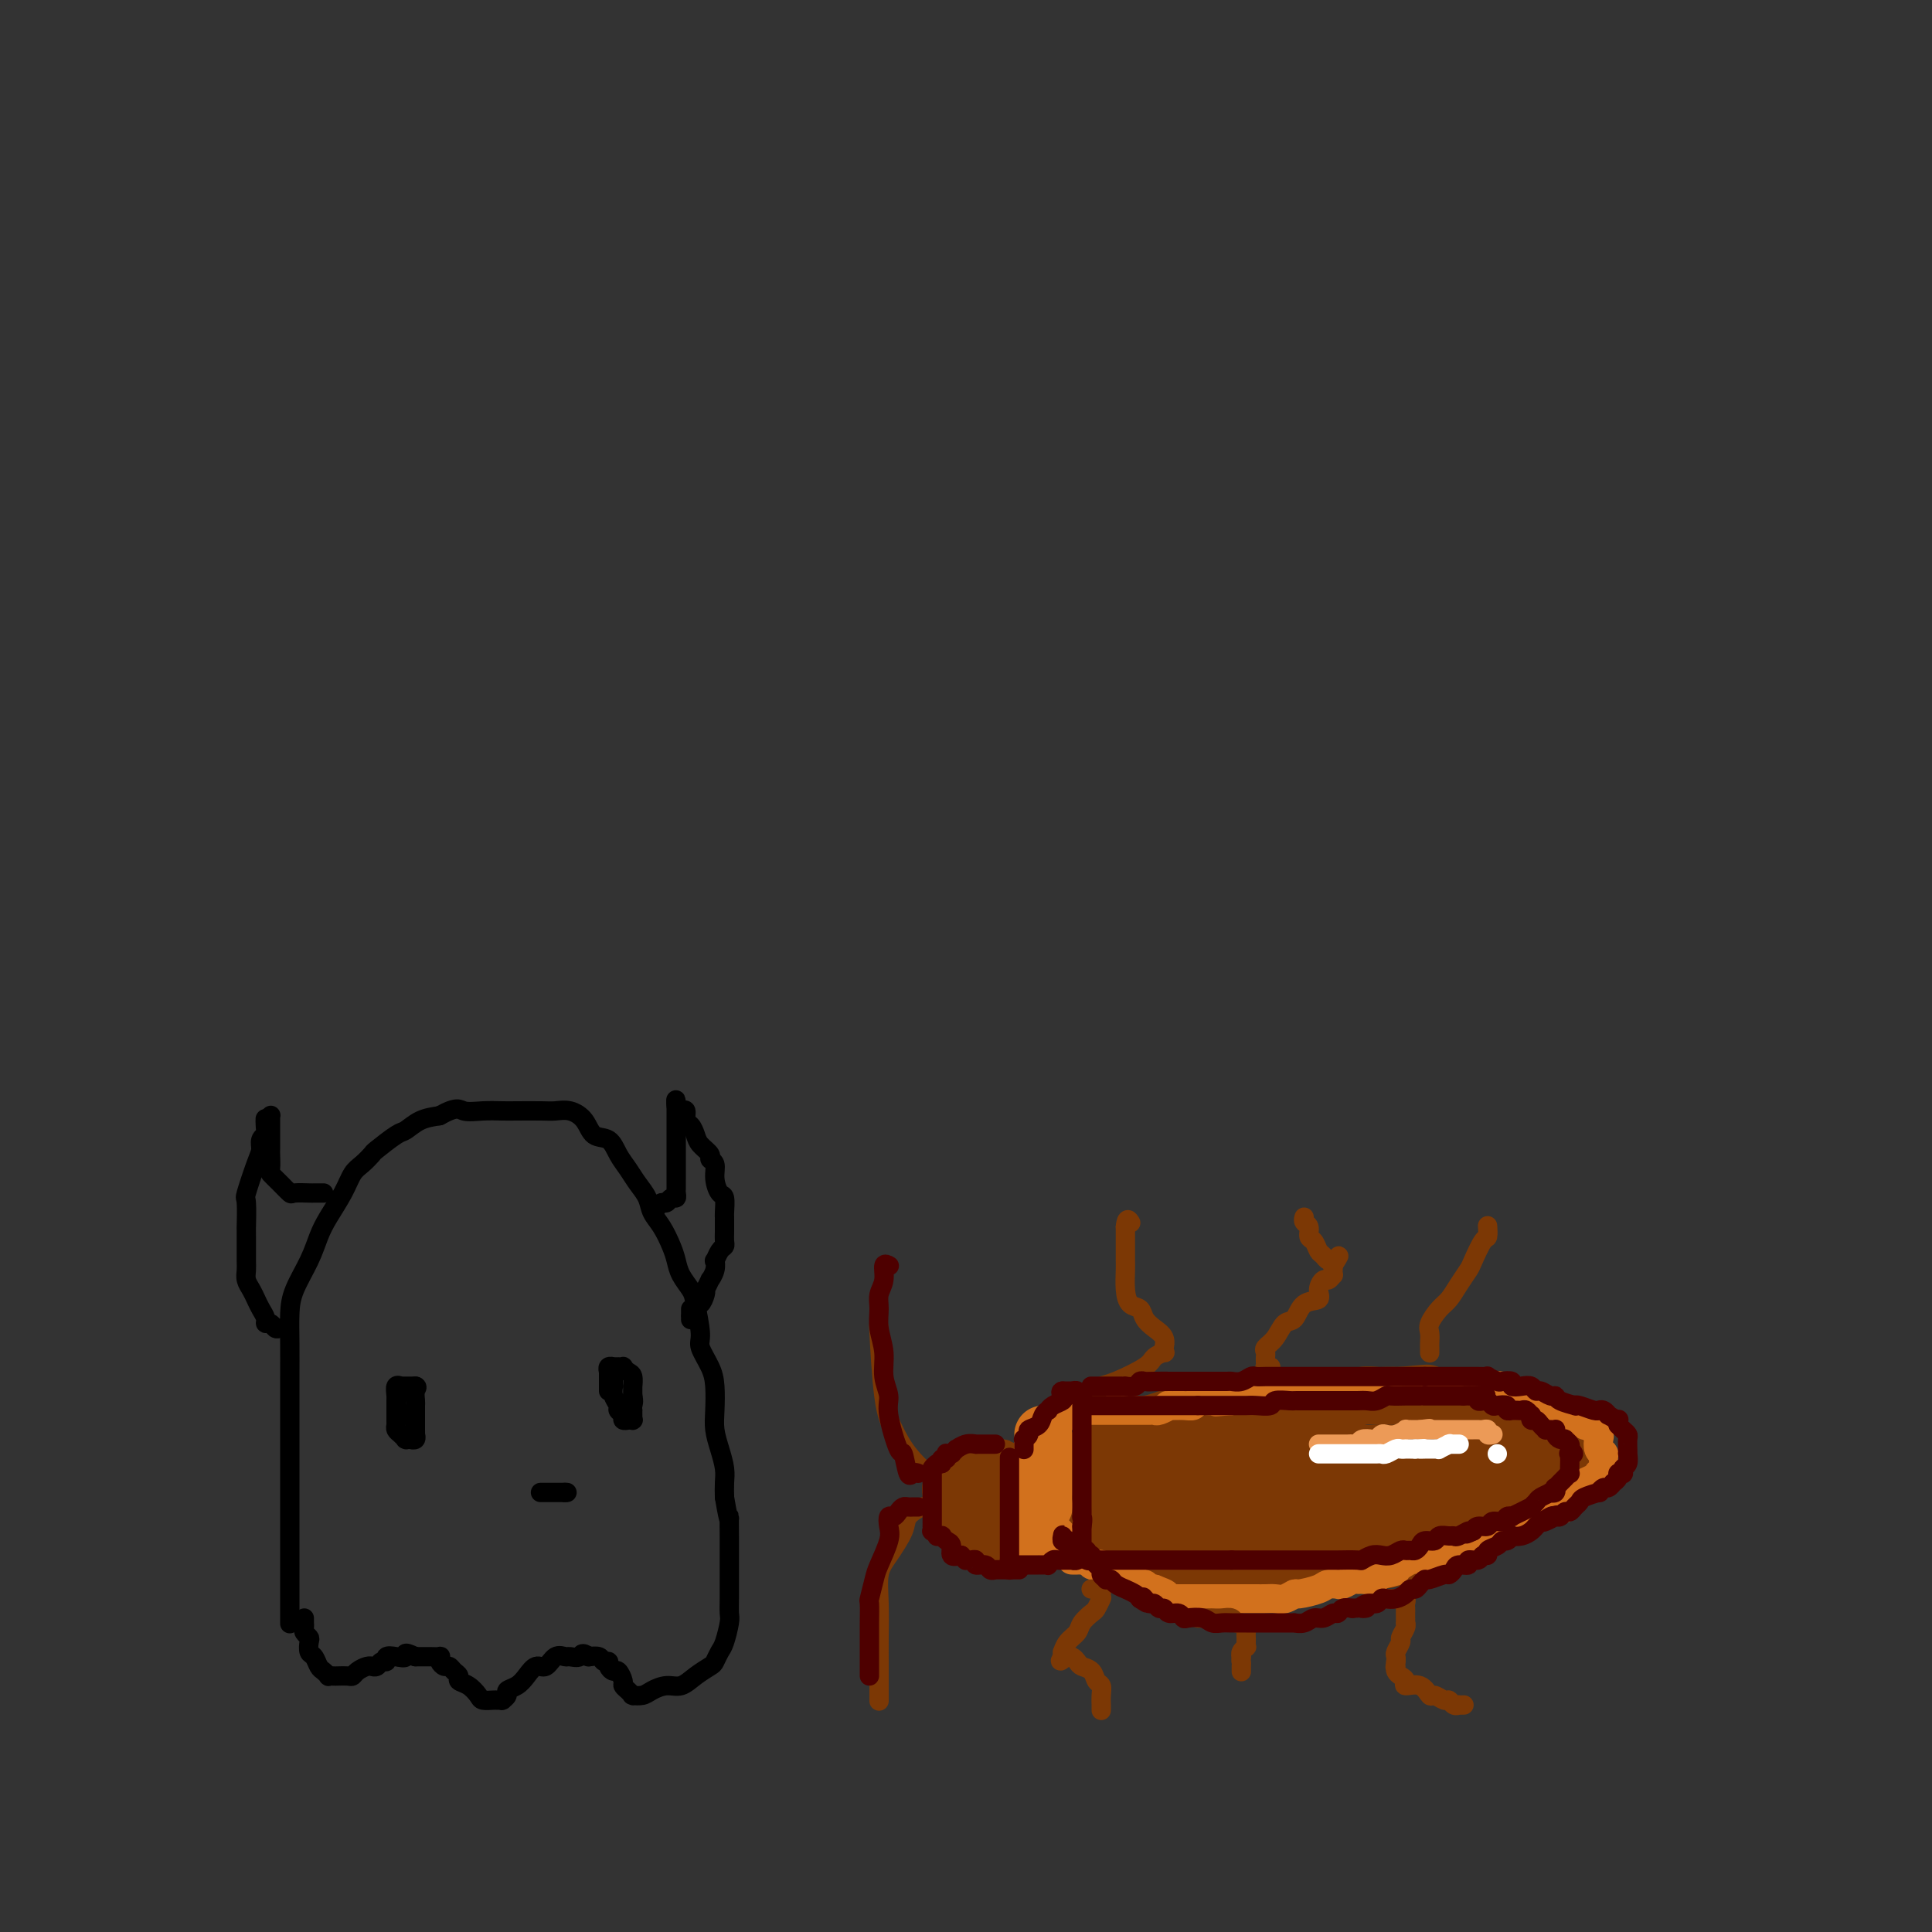 <svg viewBox='0 0 400 400' version='1.1' xmlns='http://www.w3.org/2000/svg' xmlns:xlink='http://www.w3.org/1999/xlink'><rect x="0" y="0" width="400" height="400" fill="#333333" stroke="none"/><g fill='none' stroke='rgb(0,0,0)' stroke-width='4' stroke-linecap='round' stroke-linejoin='round'><path d='M60,336c0.000,0.151 0.000,0.301 0,0c-0.000,-0.301 -0.000,-1.055 0,-2c0.000,-0.945 0.000,-2.081 0,-4c-0.000,-1.919 -0.000,-4.620 0,-6c0.000,-1.380 0.000,-1.438 0,-3c-0.000,-1.562 -0.000,-4.628 0,-7c0.000,-2.372 0.000,-4.051 0,-6c-0.000,-1.949 -0.000,-4.170 0,-7c0.000,-2.830 0.001,-6.271 0,-9c-0.001,-2.729 -0.005,-4.746 0,-7c0.005,-2.254 0.018,-4.746 0,-7c-0.018,-2.254 -0.066,-4.272 0,-6c0.066,-1.728 0.248,-3.168 1,-5c0.752,-1.832 2.074,-4.056 3,-6c0.926,-1.944 1.455,-3.609 2,-5c0.545,-1.391 1.106,-2.510 2,-4c0.894,-1.490 2.120,-3.353 3,-5c0.880,-1.647 1.412,-3.079 2,-4c0.588,-0.921 1.231,-1.331 2,-2c0.769,-0.669 1.664,-1.598 2,-2c0.336,-0.402 0.112,-0.279 1,-1c0.888,-0.721 2.887,-2.286 4,-3c1.113,-0.714 1.338,-0.577 2,-1c0.662,-0.423 1.761,-1.407 3,-2c1.239,-0.593 2.620,-0.797 4,-1'/><path d='M91,231c3.731,-2.083 4.060,-1.290 5,-1c0.940,0.290 2.492,0.078 4,0c1.508,-0.078 2.973,-0.022 4,0c1.027,0.022 1.616,0.011 3,0c1.384,-0.011 3.563,-0.020 5,0c1.437,0.020 2.132,0.070 3,0c0.868,-0.070 1.909,-0.258 3,0c1.091,0.258 2.232,0.964 3,2c0.768,1.036 1.164,2.402 2,3c0.836,0.598 2.112,0.428 3,1c0.888,0.572 1.389,1.886 2,3c0.611,1.114 1.332,2.030 2,3c0.668,0.970 1.282,1.996 2,3c0.718,1.004 1.541,1.987 2,3c0.459,1.013 0.556,2.056 1,3c0.444,0.944 1.236,1.790 2,3c0.764,1.210 1.500,2.785 2,4c0.500,1.215 0.765,2.069 1,3c0.235,0.931 0.439,1.938 1,3c0.561,1.062 1.477,2.177 2,3c0.523,0.823 0.652,1.352 1,3c0.348,1.648 0.917,4.415 1,6c0.083,1.585 -0.318,1.988 0,3c0.318,1.012 1.356,2.633 2,4c0.644,1.367 0.894,2.480 1,4c0.106,1.520 0.067,3.446 0,5c-0.067,1.554 -0.162,2.737 0,4c0.162,1.263 0.579,2.607 1,4c0.421,1.393 0.844,2.837 1,4c0.156,1.163 0.045,2.047 0,3c-0.045,0.953 -0.022,1.977 0,3'/><path d='M150,310c1.155,6.889 1.041,4.113 1,4c-0.041,-0.113 -0.011,2.437 0,4c0.011,1.563 0.003,2.138 0,3c-0.003,0.862 0.000,2.011 0,3c-0.000,0.989 -0.003,1.820 0,3c0.003,1.180 0.012,2.710 0,4c-0.012,1.290 -0.045,2.338 0,3c0.045,0.662 0.168,0.936 0,2c-0.168,1.064 -0.628,2.917 -1,4c-0.372,1.083 -0.655,1.394 -1,2c-0.345,0.606 -0.753,1.507 -1,2c-0.247,0.493 -0.335,0.580 -1,1c-0.665,0.420 -1.907,1.174 -3,2c-1.093,0.826 -2.038,1.724 -3,2c-0.962,0.276 -1.943,-0.070 -3,0c-1.057,0.070 -2.192,0.555 -3,1c-0.808,0.445 -1.291,0.848 -2,1c-0.709,0.152 -1.644,0.051 -2,0c-0.356,-0.051 -0.133,-0.054 0,0c0.133,0.054 0.176,0.164 0,0c-0.176,-0.164 -0.572,-0.604 -1,-1c-0.428,-0.396 -0.889,-0.750 -1,-1c-0.111,-0.250 0.129,-0.397 0,-1c-0.129,-0.603 -0.626,-1.663 -1,-2c-0.374,-0.337 -0.624,0.050 -1,0c-0.376,-0.050 -0.879,-0.535 -1,-1c-0.121,-0.465 0.139,-0.909 0,-1c-0.139,-0.091 -0.676,0.172 -1,0c-0.324,-0.172 -0.433,-0.777 -1,-1c-0.567,-0.223 -1.590,-0.064 -2,0c-0.410,0.064 -0.205,0.032 0,0'/><path d='M122,343c-1.733,-1.235 -1.567,-0.323 -2,0c-0.433,0.323 -1.467,0.057 -2,0c-0.533,-0.057 -0.566,0.096 -1,0c-0.434,-0.096 -1.271,-0.439 -2,0c-0.729,0.439 -1.352,1.662 -2,2c-0.648,0.338 -1.321,-0.208 -2,0c-0.679,0.208 -1.363,1.170 -2,2c-0.637,0.830 -1.229,1.529 -2,2c-0.771,0.471 -1.723,0.715 -2,1c-0.277,0.285 0.122,0.612 0,1c-0.122,0.388 -0.764,0.836 -1,1c-0.236,0.164 -0.067,0.044 0,0c0.067,-0.044 0.030,-0.012 0,0c-0.030,0.012 -0.053,0.004 0,0c0.053,-0.004 0.184,-0.003 0,0c-0.184,0.003 -0.682,0.008 -1,0c-0.318,-0.008 -0.457,-0.030 -1,0c-0.543,0.030 -1.490,0.110 -2,0c-0.510,-0.110 -0.585,-0.410 -1,-1c-0.415,-0.590 -1.172,-1.468 -2,-2c-0.828,-0.532 -1.727,-0.716 -2,-1c-0.273,-0.284 0.081,-0.667 0,-1c-0.081,-0.333 -0.597,-0.615 -1,-1c-0.403,-0.385 -0.695,-0.874 -1,-1c-0.305,-0.126 -0.625,0.110 -1,0c-0.375,-0.110 -0.807,-0.565 -1,-1c-0.193,-0.435 -0.148,-0.849 0,-1c0.148,-0.151 0.401,-0.041 0,0c-0.401,0.041 -1.454,0.011 -2,0c-0.546,-0.011 -0.585,-0.003 -1,0c-0.415,0.003 -1.208,0.002 -2,0'/><path d='M86,343c-2.840,-1.397 -1.941,-0.389 -2,0c-0.059,0.389 -1.076,0.161 -2,0c-0.924,-0.161 -1.754,-0.253 -2,0c-0.246,0.253 0.092,0.853 0,1c-0.092,0.147 -0.615,-0.157 -1,0c-0.385,0.157 -0.632,0.777 -1,1c-0.368,0.223 -0.858,0.049 -1,0c-0.142,-0.049 0.065,0.025 0,0c-0.065,-0.025 -0.403,-0.150 -1,0c-0.597,0.150 -1.455,0.576 -2,1c-0.545,0.424 -0.777,0.845 -1,1c-0.223,0.155 -0.437,0.042 -1,0c-0.563,-0.042 -1.474,-0.015 -2,0c-0.526,0.015 -0.666,0.016 -1,0c-0.334,-0.016 -0.863,-0.050 -1,0c-0.137,0.050 0.117,0.183 0,0c-0.117,-0.183 -0.606,-0.683 -1,-1c-0.394,-0.317 -0.693,-0.452 -1,-1c-0.307,-0.548 -0.622,-1.509 -1,-2c-0.378,-0.491 -0.819,-0.513 -1,-1c-0.181,-0.487 -0.101,-1.441 0,-2c0.101,-0.559 0.223,-0.723 0,-1c-0.223,-0.277 -0.792,-0.666 -1,-1c-0.208,-0.334 -0.056,-0.612 0,-1c0.056,-0.388 0.015,-0.888 0,-1c-0.015,-0.112 -0.004,0.162 0,0c0.004,-0.162 0.001,-0.761 0,-1c-0.001,-0.239 -0.001,-0.120 0,0'/><path d='M67,247c-0.317,0.001 -0.633,0.002 -1,0c-0.367,-0.002 -0.783,-0.006 -1,0c-0.217,0.006 -0.234,0.022 -1,0c-0.766,-0.022 -2.282,-0.084 -3,0c-0.718,0.084 -0.637,0.313 -1,0c-0.363,-0.313 -1.169,-1.167 -2,-2c-0.831,-0.833 -1.687,-1.645 -2,-2c-0.313,-0.355 -0.084,-0.252 0,-1c0.084,-0.748 0.022,-2.347 0,-3c-0.022,-0.653 -0.006,-0.360 0,-1c0.006,-0.640 0.002,-2.214 0,-3c-0.002,-0.786 -0.000,-0.785 0,-1c0.000,-0.215 -0.000,-0.646 0,-1c0.000,-0.354 0.001,-0.632 0,-1c-0.001,-0.368 -0.003,-0.828 0,-1c0.003,-0.172 0.011,-0.056 0,0c-0.011,0.056 -0.041,0.054 0,0c0.041,-0.054 0.155,-0.158 0,0c-0.155,0.158 -0.577,0.579 -1,1'/><path d='M55,232c-0.172,-1.300 -0.100,0.949 0,2c0.100,1.051 0.230,0.902 0,1c-0.230,0.098 -0.818,0.441 -1,1c-0.182,0.559 0.042,1.332 0,2c-0.042,0.668 -0.351,1.231 -1,3c-0.649,1.769 -1.638,4.743 -2,6c-0.362,1.257 -0.097,0.797 0,2c0.097,1.203 0.026,4.069 0,5c-0.026,0.931 -0.007,-0.074 0,0c0.007,0.074 0.001,1.227 0,2c-0.001,0.773 0.003,1.166 0,2c-0.003,0.834 -0.012,2.110 0,3c0.012,0.890 0.044,1.393 0,2c-0.044,0.607 -0.166,1.318 0,2c0.166,0.682 0.618,1.336 1,2c0.382,0.664 0.694,1.340 1,2c0.306,0.660 0.607,1.305 1,2c0.393,0.695 0.879,1.440 1,2c0.121,0.560 -0.121,0.935 0,1c0.121,0.065 0.607,-0.179 1,0c0.393,0.179 0.694,0.780 1,1c0.306,0.220 0.618,0.059 1,0c0.382,-0.059 0.834,-0.016 1,0c0.166,0.016 0.048,0.005 0,0c-0.048,-0.005 -0.024,-0.002 0,0'/><path d='M136,250c0.332,-0.455 0.663,-0.910 1,-1c0.337,-0.090 0.679,0.184 1,0c0.321,-0.184 0.622,-0.826 1,-1c0.378,-0.174 0.833,0.120 1,0c0.167,-0.120 0.045,-0.656 0,-1c-0.045,-0.344 -0.012,-0.498 0,-1c0.012,-0.502 0.003,-1.353 0,-2c-0.003,-0.647 -0.001,-1.090 0,-2c0.001,-0.910 0.000,-2.286 0,-3c-0.000,-0.714 -0.000,-0.765 0,-1c0.000,-0.235 0.000,-0.654 0,-1c-0.000,-0.346 -0.000,-0.620 0,-1c0.000,-0.380 0.000,-0.866 0,-1c-0.000,-0.134 -0.000,0.084 0,0c0.000,-0.084 0.000,-0.471 0,-1c-0.000,-0.529 -0.000,-1.199 0,-2c0.000,-0.801 0.000,-1.731 0,-2c-0.000,-0.269 -0.000,0.124 0,0c0.000,-0.124 0.000,-0.764 0,-1c-0.000,-0.236 -0.000,-0.067 0,0c0.000,0.067 0.000,0.034 0,0'/><path d='M140,229c-0.044,-2.389 -0.152,-0.862 0,0c0.152,0.862 0.566,1.060 1,1c0.434,-0.060 0.888,-0.378 1,0c0.112,0.378 -0.120,1.453 0,2c0.120,0.547 0.591,0.567 1,1c0.409,0.433 0.754,1.280 1,2c0.246,0.720 0.391,1.311 1,2c0.609,0.689 1.683,1.474 2,2c0.317,0.526 -0.121,0.793 0,1c0.121,0.207 0.803,0.353 1,1c0.197,0.647 -0.091,1.795 0,3c0.091,1.205 0.560,2.469 1,3c0.440,0.531 0.850,0.330 1,1c0.150,0.670 0.040,2.211 0,3c-0.040,0.789 -0.010,0.828 0,1c0.010,0.172 -0.000,0.479 0,1c0.000,0.521 0.010,1.258 0,2c-0.010,0.742 -0.042,1.490 0,2c0.042,0.510 0.156,0.783 0,1c-0.156,0.217 -0.582,0.378 -1,1c-0.418,0.622 -0.829,1.706 -1,2c-0.171,0.294 -0.102,-0.201 0,0c0.102,0.201 0.237,1.097 0,2c-0.237,0.903 -0.847,1.813 -1,2c-0.153,0.187 0.153,-0.349 0,0c-0.153,0.349 -0.763,1.581 -1,2c-0.237,0.419 -0.102,0.024 0,0c0.102,-0.024 0.172,0.324 0,1c-0.172,0.676 -0.585,1.682 -1,2c-0.415,0.318 -0.833,-0.052 -1,0c-0.167,0.052 -0.084,0.526 0,1'/><path d='M144,271c-1.155,3.263 -1.041,1.421 -1,1c0.041,-0.421 0.011,0.581 0,1c-0.011,0.419 -0.003,0.257 0,0c0.003,-0.257 0.001,-0.608 0,-1c-0.001,-0.392 -0.000,-0.826 0,-1c0.000,-0.174 0.000,-0.087 0,0'/><path d='M126,287c-0.000,0.542 -0.000,1.085 0,1c0.000,-0.085 0.000,-0.797 0,-1c-0.000,-0.203 -0.000,0.103 0,0c0.000,-0.103 0.000,-0.615 0,-1c-0.000,-0.385 -0.001,-0.643 0,-1c0.001,-0.357 0.004,-0.814 0,-1c-0.004,-0.186 -0.016,-0.102 0,0c0.016,0.102 0.061,0.224 0,0c-0.061,-0.224 -0.228,-0.792 0,-1c0.228,-0.208 0.850,-0.055 1,0c0.150,0.055 -0.171,0.014 0,0c0.171,-0.014 0.833,-0.000 1,0c0.167,0.000 -0.162,-0.012 0,0c0.162,0.012 0.814,0.050 1,0c0.186,-0.050 -0.094,-0.187 0,0c0.094,0.187 0.561,0.696 1,1c0.439,0.304 0.850,0.401 1,1c0.150,0.599 0.040,1.700 0,2c-0.040,0.300 -0.012,-0.200 0,0c0.012,0.200 0.006,1.100 0,2'/><path d='M131,289c0.309,1.317 0.083,1.611 0,2c-0.083,0.389 -0.023,0.875 0,1c0.023,0.125 0.007,-0.110 0,0c-0.007,0.110 -0.006,0.565 0,1c0.006,0.435 0.017,0.848 0,1c-0.017,0.152 -0.061,0.041 0,0c0.061,-0.041 0.228,-0.014 0,0c-0.228,0.014 -0.850,0.015 -1,0c-0.150,-0.015 0.171,-0.045 0,0c-0.171,0.045 -0.834,0.164 -1,0c-0.166,-0.164 0.166,-0.612 0,-1c-0.166,-0.388 -0.829,-0.716 -1,-1c-0.171,-0.284 0.150,-0.524 0,-1c-0.150,-0.476 -0.772,-1.189 -1,-2c-0.228,-0.811 -0.061,-1.720 0,-2c0.061,-0.280 0.016,0.069 0,0c-0.016,-0.069 -0.004,-0.554 0,-1c0.004,-0.446 0.001,-0.851 0,-1c-0.001,-0.149 -0.000,-0.040 0,0c0.000,0.040 0.000,0.011 0,0c-0.000,-0.011 -0.000,-0.003 0,0c0.000,0.003 0.000,0.002 0,0'/><path d='M82,294c-0.000,-0.024 -0.000,-0.047 0,0c0.000,0.047 0.000,0.165 0,0c-0.000,-0.165 -0.001,-0.612 0,-1c0.001,-0.388 0.004,-0.717 0,-1c-0.004,-0.283 -0.015,-0.521 0,-1c0.015,-0.479 0.055,-1.200 0,-2c-0.055,-0.800 -0.207,-1.678 0,-2c0.207,-0.322 0.772,-0.086 1,0c0.228,0.086 0.117,0.023 0,0c-0.117,-0.023 -0.241,-0.006 0,0c0.241,0.006 0.848,0.002 1,0c0.152,-0.002 -0.152,-0.000 0,0c0.152,0.000 0.759,0.000 1,0c0.241,-0.000 0.117,-0.000 0,0c-0.117,0.000 -0.227,0.000 0,0c0.227,-0.000 0.792,-0.000 1,0c0.208,0.000 0.059,0.000 0,0c-0.059,-0.000 -0.030,-0.000 0,0'/><path d='M86,287c0.619,0.118 0.166,0.412 0,1c-0.166,0.588 -0.044,1.470 0,2c0.044,0.530 0.012,0.706 0,1c-0.012,0.294 -0.003,0.705 0,1c0.003,0.295 0.001,0.476 0,1c-0.001,0.524 -0.001,1.393 0,2c0.001,0.607 0.001,0.951 0,1c-0.001,0.049 -0.004,-0.197 0,0c0.004,0.197 0.016,0.837 0,1c-0.016,0.163 -0.061,-0.153 0,0c0.061,0.153 0.226,0.773 0,1c-0.226,0.227 -0.845,0.062 -1,0c-0.155,-0.062 0.152,-0.020 0,0c-0.152,0.020 -0.762,0.016 -1,0c-0.238,-0.016 -0.102,-0.046 0,0c0.102,0.046 0.171,0.167 0,0c-0.171,-0.167 -0.582,-0.622 -1,-1c-0.418,-0.378 -0.844,-0.680 -1,-1c-0.156,-0.320 -0.042,-0.659 0,-1c0.042,-0.341 0.011,-0.682 0,-1c-0.011,-0.318 -0.003,-0.611 0,-1c0.003,-0.389 0.001,-0.875 0,-1c-0.001,-0.125 -0.000,0.110 0,0c0.000,-0.110 0.000,-0.566 0,-1c-0.000,-0.434 -0.000,-0.848 0,-1c0.000,-0.152 0.000,-0.044 0,0c-0.000,0.044 -0.000,0.022 0,0'/><path d='M112,309c-0.008,0.000 -0.016,0.000 0,0c0.016,0.000 0.057,0.000 0,0c-0.057,0.000 -0.213,0.000 0,0c0.213,0.000 0.793,0.000 1,0c0.207,0.000 0.040,0.000 0,0c-0.040,0.000 0.046,0.000 0,0c-0.046,0.000 -0.224,0.000 0,0c0.224,0.000 0.849,0.000 1,0c0.151,0.000 -0.171,0.000 0,0c0.171,0.000 0.834,0.000 1,0c0.166,-0.000 -0.165,0.000 0,0c0.165,0.000 0.828,0.000 1,0c0.172,0.000 -0.146,0.000 0,0c0.146,0.000 0.756,0.000 1,0c0.244,0.000 0.122,0.000 0,0'/><path d='M117,309c0.774,0.000 0.208,0.000 0,0c-0.208,0.000 -0.060,0.000 0,0c0.060,0.000 0.030,0.000 0,0'/></g>
<g fill='none' stroke='rgb(124,56,5)' stroke-width='12' stroke-linecap='round' stroke-linejoin='round'><path d='M228,295c0.375,-0.002 0.750,-0.003 1,0c0.250,0.003 0.374,0.011 1,0c0.626,-0.011 1.753,-0.041 3,0c1.247,0.041 2.614,0.155 4,0c1.386,-0.155 2.791,-0.577 4,-1c1.209,-0.423 2.221,-0.846 3,-1c0.779,-0.154 1.323,-0.040 2,0c0.677,0.040 1.487,0.007 2,0c0.513,-0.007 0.729,0.012 2,0c1.271,-0.012 3.596,-0.056 5,0c1.404,0.056 1.888,0.212 3,0c1.112,-0.212 2.853,-0.792 4,-1c1.147,-0.208 1.699,-0.046 2,0c0.301,0.046 0.351,-0.025 1,0c0.649,0.025 1.895,0.147 3,0c1.105,-0.147 2.068,-0.561 3,-1c0.932,-0.439 1.835,-0.902 3,-1c1.165,-0.098 2.594,0.170 4,0c1.406,-0.170 2.789,-0.778 4,-1c1.211,-0.222 2.249,-0.060 3,0c0.751,0.060 1.215,0.017 2,0c0.785,-0.017 1.893,-0.009 3,0'/><path d='M290,289c9.939,-0.927 3.788,-0.245 2,0c-1.788,0.245 0.788,0.051 2,0c1.212,-0.051 1.061,0.039 1,0c-0.061,-0.039 -0.030,-0.207 0,0c0.030,0.207 0.060,0.788 0,1c-0.060,0.212 -0.208,0.056 0,0c0.208,-0.056 0.774,-0.011 1,0c0.226,0.011 0.113,-0.011 0,0c-0.113,0.011 -0.228,0.056 0,0c0.228,-0.056 0.797,-0.211 1,0c0.203,0.211 0.040,0.789 0,1c-0.040,0.211 0.042,0.057 0,0c-0.042,-0.057 -0.208,-0.015 0,0c0.208,0.015 0.792,0.004 1,0c0.208,-0.004 0.042,-0.001 0,0c-0.042,0.001 0.040,0.000 0,0c-0.040,-0.000 -0.203,-0.000 0,0c0.203,0.000 0.772,0.000 1,0c0.228,-0.000 0.114,-0.000 0,0'/><path d='M299,291c1.388,0.309 0.358,0.083 0,0c-0.358,-0.083 -0.043,-0.022 0,0c0.043,0.022 -0.185,0.006 0,0c0.185,-0.006 0.782,-0.002 1,0c0.218,0.002 0.058,0.000 0,0c-0.058,-0.000 -0.012,-0.000 0,0c0.012,0.000 -0.008,0.000 0,0c0.008,-0.000 0.043,0.000 0,0c-0.043,-0.000 -0.166,-0.000 0,0c0.166,0.000 0.619,0.000 1,0c0.381,-0.000 0.689,-0.001 1,0c0.311,0.001 0.623,0.004 1,0c0.377,-0.004 0.818,-0.015 1,0c0.182,0.015 0.104,0.057 0,0c-0.104,-0.057 -0.234,-0.211 0,0c0.234,0.211 0.832,0.789 1,1c0.168,0.211 -0.095,0.055 0,0c0.095,-0.055 0.547,-0.011 1,0c0.453,0.011 0.908,-0.012 1,0c0.092,0.012 -0.180,0.060 0,0c0.180,-0.060 0.812,-0.227 1,0c0.188,0.227 -0.070,0.849 0,1c0.070,0.151 0.466,-0.170 1,0c0.534,0.170 1.205,0.829 2,1c0.795,0.171 1.714,-0.146 2,0c0.286,0.146 -0.061,0.756 0,1c0.061,0.244 0.531,0.122 1,0'/><path d='M314,295c2.481,0.847 1.185,0.963 1,1c-0.185,0.037 0.743,-0.005 1,0c0.257,0.005 -0.156,0.058 0,0c0.156,-0.058 0.882,-0.227 1,0c0.118,0.227 -0.371,0.849 0,1c0.371,0.151 1.601,-0.170 2,0c0.399,0.170 -0.033,0.830 0,1c0.033,0.170 0.531,-0.150 1,0c0.469,0.150 0.910,0.771 1,1c0.090,0.229 -0.169,0.065 0,0c0.169,-0.065 0.766,-0.033 1,0c0.234,0.033 0.104,0.065 0,0c-0.104,-0.065 -0.182,-0.228 0,0c0.182,0.228 0.623,0.846 1,1c0.377,0.154 0.690,-0.155 1,0c0.310,0.155 0.618,0.773 1,1c0.382,0.227 0.838,0.061 1,0c0.162,-0.061 0.029,-0.017 0,0c-0.029,0.017 0.045,0.008 0,0c-0.045,-0.008 -0.208,-0.016 0,0c0.208,0.016 0.788,0.057 1,0c0.212,-0.057 0.057,-0.213 0,0c-0.057,0.213 -0.015,0.793 0,1c0.015,0.207 0.004,0.040 0,0c-0.004,-0.040 -0.001,0.045 0,0c0.001,-0.045 0.000,-0.222 0,0c-0.000,0.222 -0.000,0.843 0,1c0.000,0.157 0.000,-0.150 0,0c-0.000,0.150 -0.000,0.757 0,1c0.000,0.243 0.000,0.121 0,0'/><path d='M327,304c1.995,1.333 0.483,0.165 0,0c-0.483,-0.165 0.064,0.673 0,1c-0.064,0.327 -0.738,0.144 -1,0c-0.262,-0.144 -0.111,-0.250 0,0c0.111,0.250 0.184,0.856 0,1c-0.184,0.144 -0.624,-0.173 -1,0c-0.376,0.173 -0.688,0.835 -1,1c-0.312,0.165 -0.622,-0.166 -1,0c-0.378,0.166 -0.822,0.829 -1,1c-0.178,0.171 -0.088,-0.151 0,0c0.088,0.151 0.174,0.776 0,1c-0.174,0.224 -0.608,0.048 -1,0c-0.392,-0.048 -0.743,0.032 -1,0c-0.257,-0.032 -0.421,-0.178 -1,0c-0.579,0.178 -1.572,0.679 -2,1c-0.428,0.321 -0.291,0.464 -1,1c-0.709,0.536 -2.263,1.467 -3,2c-0.737,0.533 -0.655,0.668 -1,1c-0.345,0.332 -1.115,0.863 -2,1c-0.885,0.137 -1.883,-0.118 -2,0c-0.117,0.118 0.647,0.609 0,1c-0.647,0.391 -2.705,0.682 -4,1c-1.295,0.318 -1.826,0.662 -3,1c-1.174,0.338 -2.992,0.669 -4,1c-1.008,0.331 -1.207,0.663 -2,1c-0.793,0.337 -2.179,0.679 -3,1c-0.821,0.321 -1.076,0.622 -2,1c-0.924,0.378 -2.516,0.833 -4,1c-1.484,0.167 -2.861,0.045 -4,0c-1.139,-0.045 -2.040,-0.013 -3,0c-0.960,0.013 -1.980,0.006 -3,0'/><path d='M276,323c-5.637,1.471 -2.728,1.150 -2,1c0.728,-0.150 -0.724,-0.127 -2,0c-1.276,0.127 -2.375,0.360 -4,1c-1.625,0.640 -3.777,1.688 -5,2c-1.223,0.312 -1.518,-0.113 -3,0c-1.482,0.113 -4.153,0.763 -5,1c-0.847,0.237 0.129,0.060 0,0c-0.129,-0.060 -1.362,-0.002 -2,0c-0.638,0.002 -0.682,-0.052 -1,0c-0.318,0.052 -0.912,0.210 -1,0c-0.088,-0.210 0.328,-0.788 0,-1c-0.328,-0.212 -1.400,-0.057 -2,0c-0.600,0.057 -0.729,0.016 -1,0c-0.271,-0.016 -0.684,-0.008 -1,0c-0.316,0.008 -0.536,0.017 -1,0c-0.464,-0.017 -1.171,-0.061 -2,0c-0.829,0.061 -1.780,0.228 -2,0c-0.220,-0.228 0.292,-0.850 0,-1c-0.292,-0.150 -1.388,0.171 -2,0c-0.612,-0.171 -0.741,-0.833 -1,-1c-0.259,-0.167 -0.647,0.162 -1,0c-0.353,-0.162 -0.671,-0.813 -1,-1c-0.329,-0.187 -0.669,0.091 -1,0c-0.331,-0.091 -0.652,-0.549 -1,-1c-0.348,-0.451 -0.723,-0.894 -1,-1c-0.277,-0.106 -0.456,0.126 -1,0c-0.544,-0.126 -1.452,-0.611 -2,-1c-0.548,-0.389 -0.734,-0.682 -1,-1c-0.266,-0.318 -0.610,-0.663 -1,-1c-0.390,-0.337 -0.826,-0.668 -1,-1c-0.174,-0.332 -0.087,-0.666 0,-1'/><path d='M228,317c-2.404,-1.905 -1.415,-1.666 -1,-2c0.415,-0.334 0.255,-1.241 0,-2c-0.255,-0.759 -0.604,-1.369 -1,-2c-0.396,-0.631 -0.838,-1.282 -1,-2c-0.162,-0.718 -0.043,-1.501 0,-2c0.043,-0.499 0.010,-0.712 0,-1c-0.010,-0.288 0.001,-0.651 0,-1c-0.001,-0.349 -0.016,-0.686 0,-1c0.016,-0.314 0.061,-0.606 0,-1c-0.061,-0.394 -0.227,-0.890 0,-1c0.227,-0.110 0.849,0.167 1,0c0.151,-0.167 -0.169,-0.777 0,-1c0.169,-0.223 0.829,-0.060 1,0c0.171,0.060 -0.145,0.016 0,0c0.145,-0.016 0.752,-0.004 1,0c0.248,0.004 0.135,0.001 1,0c0.865,-0.001 2.706,-0.000 5,0c2.294,0.000 5.041,0.000 8,0c2.959,-0.000 6.131,-0.000 9,0c2.869,0.000 5.437,0.000 8,0c2.563,-0.000 5.121,-0.000 7,0c1.879,0.000 3.077,0.000 4,0c0.923,-0.000 1.570,-0.000 3,0c1.430,0.000 3.643,0.000 5,0c1.357,-0.000 1.857,-0.000 3,0c1.143,0.000 2.929,0.000 4,0c1.071,-0.000 1.428,-0.000 2,0c0.572,0.000 1.360,0.000 2,0c0.640,-0.000 1.134,-0.000 2,0c0.866,0.000 2.105,0.000 3,0c0.895,-0.000 1.448,-0.000 2,0'/><path d='M296,301c11.082,-0.000 4.288,-0.000 2,0c-2.288,0.000 -0.069,0.000 1,0c1.069,-0.000 0.986,-0.000 1,0c0.014,0.000 0.123,0.000 1,0c0.877,-0.000 2.522,-0.000 3,0c0.478,0.000 -0.209,0.000 0,0c0.209,-0.000 1.316,-0.001 2,0c0.684,0.001 0.946,0.003 1,0c0.054,-0.003 -0.101,-0.011 0,0c0.101,0.011 0.457,0.041 1,0c0.543,-0.041 1.274,-0.154 2,0c0.726,0.154 1.448,0.577 2,1c0.552,0.423 0.932,0.848 1,1c0.068,0.152 -0.178,0.031 0,0c0.178,-0.031 0.779,0.029 1,0c0.221,-0.029 0.063,-0.148 0,0c-0.063,0.148 -0.029,0.561 0,1c0.029,0.439 0.055,0.904 0,1c-0.055,0.096 -0.190,-0.178 -1,0c-0.810,0.178 -2.296,0.807 -3,1c-0.704,0.193 -0.628,-0.050 -2,0c-1.372,0.050 -4.192,0.394 -7,1c-2.808,0.606 -5.603,1.473 -9,2c-3.397,0.527 -7.396,0.715 -10,1c-2.604,0.285 -3.812,0.669 -5,1c-1.188,0.331 -2.355,0.610 -4,1c-1.645,0.390 -3.770,0.892 -5,1c-1.230,0.108 -1.567,-0.177 -2,0c-0.433,0.177 -0.963,0.817 -2,1c-1.037,0.183 -2.582,-0.091 -4,0c-1.418,0.091 -2.709,0.545 -4,1'/><path d='M256,315c-9.669,2.082 -5.340,1.286 -4,1c1.340,-0.286 -0.309,-0.061 -2,0c-1.691,0.061 -3.422,-0.040 -4,0c-0.578,0.040 -0.001,0.222 0,0c0.001,-0.222 -0.573,-0.847 -1,-1c-0.427,-0.153 -0.707,0.165 -1,0c-0.293,-0.165 -0.600,-0.815 -1,-1c-0.400,-0.185 -0.892,0.095 -1,0c-0.108,-0.095 0.167,-0.565 0,-1c-0.167,-0.435 -0.777,-0.833 -1,-1c-0.223,-0.167 -0.060,-0.101 0,0c0.060,0.101 0.016,0.237 0,0c-0.016,-0.237 -0.004,-0.848 0,-1c0.004,-0.152 0.000,0.155 0,0c-0.000,-0.155 0.004,-0.774 0,-1c-0.004,-0.226 -0.014,-0.061 0,0c0.014,0.061 0.054,0.016 0,0c-0.054,-0.016 -0.200,-0.004 0,0c0.200,0.004 0.746,0.001 1,0c0.254,-0.001 0.218,-0.000 0,0c-0.218,0.000 -0.616,0.000 0,0c0.616,-0.000 2.248,-0.000 3,0c0.752,0.000 0.626,0.000 3,0c2.374,-0.000 7.248,-0.000 10,0c2.752,0.000 3.381,0.000 7,0c3.619,-0.000 10.227,-0.000 15,0c4.773,0.000 7.712,0.000 10,0c2.288,-0.000 3.924,-0.000 5,0c1.076,0.000 1.593,0.000 2,0c0.407,-0.000 0.703,-0.000 1,0'/><path d='M298,310c9.271,-0.373 3.950,-0.306 2,0c-1.950,0.306 -0.529,0.853 0,1c0.529,0.147 0.166,-0.104 0,0c-0.166,0.104 -0.135,0.564 0,1c0.135,0.436 0.375,0.848 0,1c-0.375,0.152 -1.366,0.043 -2,0c-0.634,-0.043 -0.910,-0.022 -6,1c-5.090,1.022 -14.992,3.044 -19,4c-4.008,0.956 -2.121,0.845 -3,1c-0.879,0.155 -4.525,0.577 -7,1c-2.475,0.423 -3.780,0.846 -5,1c-1.220,0.154 -2.353,0.038 -3,0c-0.647,-0.038 -0.806,0.001 -1,0c-0.194,-0.001 -0.423,-0.041 -1,0c-0.577,0.041 -1.501,0.163 -2,0c-0.499,-0.163 -0.571,-0.611 -1,-1c-0.429,-0.389 -1.214,-0.720 -2,-1c-0.786,-0.280 -1.572,-0.510 -2,-1c-0.428,-0.490 -0.497,-1.241 -1,-2c-0.503,-0.759 -1.441,-1.527 -2,-2c-0.559,-0.473 -0.740,-0.653 -1,-1c-0.260,-0.347 -0.599,-0.863 -1,-1c-0.401,-0.137 -0.864,0.103 -1,0c-0.136,-0.103 0.056,-0.549 0,-1c-0.056,-0.451 -0.358,-0.905 -1,-1c-0.642,-0.095 -1.622,0.171 -2,0c-0.378,-0.171 -0.153,-0.778 0,-1c0.153,-0.222 0.233,-0.060 0,0c-0.233,0.060 -0.781,0.017 -1,0c-0.219,-0.017 -0.110,-0.009 0,0'/><path d='M236,309c-2.547,-1.856 -1.415,-0.495 -1,0c0.415,0.495 0.111,0.122 0,0c-0.111,-0.122 -0.030,0.005 0,0c0.030,-0.005 0.008,-0.141 0,0c-0.008,0.141 -0.002,0.559 0,1c0.002,0.441 0.001,0.906 0,1c-0.001,0.094 -0.003,-0.181 0,0c0.003,0.181 0.011,0.819 0,1c-0.011,0.181 -0.041,-0.095 0,0c0.041,0.095 0.155,0.562 0,1c-0.155,0.438 -0.577,0.846 -1,1c-0.423,0.154 -0.845,0.053 -1,0c-0.155,-0.053 -0.041,-0.057 0,0c0.041,0.057 0.011,0.174 0,0c-0.011,-0.174 -0.003,-0.639 0,-1c0.003,-0.361 0.001,-0.618 0,-1c-0.001,-0.382 -0.000,-0.891 0,-1c0.000,-0.109 0.000,0.181 0,0c-0.000,-0.181 -0.000,-0.832 0,-1c0.000,-0.168 0.000,0.147 0,0c-0.000,-0.147 -0.000,-0.756 0,-1c0.000,-0.244 0.000,-0.122 0,0'/><path d='M205,305c0.089,-0.001 0.179,-0.001 0,0c-0.179,0.001 -0.625,0.004 -1,0c-0.375,-0.004 -0.677,-0.016 -1,0c-0.323,0.016 -0.665,0.060 -1,0c-0.335,-0.060 -0.663,-0.222 -1,0c-0.337,0.222 -0.682,0.829 -1,1c-0.318,0.171 -0.607,-0.094 -1,0c-0.393,0.094 -0.890,0.546 -1,1c-0.110,0.454 0.167,0.909 0,1c-0.167,0.091 -0.777,-0.183 -1,0c-0.223,0.183 -0.060,0.822 0,1c0.060,0.178 0.016,-0.107 0,0c-0.016,0.107 -0.004,0.606 0,1c0.004,0.394 0.001,0.684 0,1c-0.001,0.316 -0.001,0.658 0,1'/><path d='M197,312c-0.292,0.885 -0.023,0.096 0,0c0.023,-0.096 -0.200,0.500 0,1c0.200,0.500 0.823,0.904 1,1c0.177,0.096 -0.094,-0.115 0,0c0.094,0.115 0.551,0.556 1,1c0.449,0.444 0.891,0.889 1,1c0.109,0.111 -0.114,-0.114 0,0c0.114,0.114 0.566,0.566 1,1c0.434,0.434 0.851,0.848 1,1c0.149,0.152 0.030,0.041 0,0c-0.030,-0.041 0.029,-0.011 0,0c-0.029,0.011 -0.147,0.003 0,0c0.147,-0.003 0.560,-0.001 1,0c0.440,0.001 0.906,0.000 1,0c0.094,-0.000 -0.185,-0.000 0,0c0.185,0.000 0.834,0.000 1,0c0.166,-0.000 -0.152,-0.000 0,0c0.152,0.000 0.773,0.002 1,0c0.227,-0.002 0.061,-0.006 0,0c-0.061,0.006 -0.016,0.023 0,0c0.016,-0.023 0.003,-0.085 0,0c-0.003,0.085 0.003,0.318 0,0c-0.003,-0.318 -0.015,-1.187 0,-2c0.015,-0.813 0.057,-1.570 0,-2c-0.057,-0.430 -0.211,-0.535 0,-1c0.211,-0.465 0.789,-1.291 1,-2c0.211,-0.709 0.057,-1.300 0,-2c-0.057,-0.700 -0.015,-1.507 0,-2c0.015,-0.493 0.004,-0.671 0,-1c-0.004,-0.329 -0.001,-0.808 0,-1c0.001,-0.192 0.001,-0.096 0,0'/><path d='M207,305c0.403,-2.012 -0.088,-0.541 0,0c0.088,0.541 0.756,0.153 1,0c0.244,-0.153 0.065,-0.071 0,0c-0.065,0.071 -0.018,0.131 0,0c0.018,-0.131 0.005,-0.453 0,0c-0.005,0.453 -0.001,1.679 0,2c0.001,0.321 0.000,-0.265 0,0c-0.000,0.265 -0.000,1.380 0,2c0.000,0.620 0.000,0.744 0,1c-0.000,0.256 -0.000,0.643 0,1c0.000,0.357 0.000,0.684 0,1c-0.000,0.316 -0.000,0.621 0,1c0.000,0.379 0.000,0.834 0,1c-0.000,0.166 -0.000,0.045 0,0c0.000,-0.045 0.000,-0.012 0,0c-0.000,0.012 -0.000,0.003 0,0c0.000,-0.003 0.000,-0.002 0,0'/></g>
<g fill='none' stroke='rgb(210,113,29)' stroke-width='12' stroke-linecap='round' stroke-linejoin='round'><path d='M216,297c0.000,0.479 0.000,0.958 0,1c-0.000,0.042 -0.000,-0.353 0,0c0.000,0.353 0.000,1.454 0,2c-0.000,0.546 -0.000,0.535 0,1c0.000,0.465 0.000,1.405 0,2c-0.000,0.595 -0.000,0.846 0,1c0.000,0.154 0.001,0.212 0,1c-0.001,0.788 -0.004,2.305 0,3c0.004,0.695 0.015,0.567 0,1c-0.015,0.433 -0.057,1.425 0,2c0.057,0.575 0.211,0.731 0,1c-0.211,0.269 -0.789,0.650 -1,1c-0.211,0.350 -0.057,0.667 0,1c0.057,0.333 0.015,0.681 0,1c-0.015,0.319 -0.004,0.607 0,1c0.004,0.393 0.001,0.890 0,1c-0.001,0.110 -0.000,-0.166 0,0c0.000,0.166 0.000,0.776 0,1c-0.000,0.224 -0.000,0.064 0,0c0.000,-0.064 0.000,-0.032 0,0'/><path d='M215,318c-0.155,3.249 -0.041,0.870 0,0c0.041,-0.870 0.011,-0.233 0,0c-0.011,0.233 -0.003,0.062 0,0c0.003,-0.062 0.001,-0.017 0,0c-0.001,0.017 0.000,0.005 0,0c-0.000,-0.005 -0.001,-0.001 0,0c0.001,0.001 0.004,0.001 0,0c-0.004,-0.001 -0.015,-0.001 0,0c0.015,0.001 0.057,0.004 0,0c-0.057,-0.004 -0.211,-0.015 0,0c0.211,0.015 0.788,0.057 1,0c0.212,-0.057 0.061,-0.211 0,0c-0.061,0.211 -0.030,0.789 0,1c0.030,0.211 0.060,0.057 0,0c-0.060,-0.057 -0.208,-0.015 0,0c0.208,0.015 0.774,0.004 1,0c0.226,-0.004 0.113,-0.002 0,0'/><path d='M217,319c0.333,0.167 0.167,0.083 0,0'/></g>
<g fill='none' stroke='rgb(210,113,29)' stroke-width='6' stroke-linecap='round' stroke-linejoin='round'><path d='M222,323c0.022,0.000 0.044,0.000 0,0c-0.044,-0.000 -0.152,-0.001 0,0c0.152,0.001 0.566,0.004 1,0c0.434,-0.004 0.890,-0.015 1,0c0.110,0.015 -0.124,0.055 0,0c0.124,-0.055 0.607,-0.207 1,0c0.393,0.207 0.697,0.772 1,1c0.303,0.228 0.606,0.118 1,0c0.394,-0.118 0.878,-0.243 1,0c0.122,0.243 -0.117,0.853 0,1c0.117,0.147 0.591,-0.171 1,0c0.409,0.171 0.755,0.830 1,1c0.245,0.170 0.391,-0.150 1,0c0.609,0.150 1.683,0.771 2,1c0.317,0.229 -0.122,0.065 0,0c0.122,-0.065 0.806,-0.033 1,0c0.194,0.033 -0.103,0.065 0,0c0.103,-0.065 0.605,-0.227 1,0c0.395,0.227 0.683,0.844 1,1c0.317,0.156 0.662,-0.150 1,0c0.338,0.150 0.668,0.757 1,1c0.332,0.243 0.666,0.121 1,0'/><path d='M239,329c3.101,1.171 2.353,1.098 2,1c-0.353,-0.098 -0.311,-0.223 0,0c0.311,0.223 0.892,0.792 1,1c0.108,0.208 -0.256,0.056 0,0c0.256,-0.056 1.132,-0.015 2,0c0.868,0.015 1.727,0.004 2,0c0.273,-0.004 -0.040,-0.001 0,0c0.040,0.001 0.434,0.000 1,0c0.566,-0.000 1.302,-0.000 2,0c0.698,0.000 1.356,0.000 2,0c0.644,-0.000 1.275,-0.000 2,0c0.725,0.000 1.545,0.000 2,0c0.455,-0.000 0.545,-0.000 1,0c0.455,0.000 1.276,0.001 2,0c0.724,-0.001 1.350,-0.004 2,0c0.650,0.004 1.323,0.016 2,0c0.677,-0.016 1.358,-0.060 2,0c0.642,0.060 1.246,0.222 2,0c0.754,-0.222 1.660,-0.830 2,-1c0.340,-0.170 0.115,0.098 1,0c0.885,-0.098 2.880,-0.561 4,-1c1.120,-0.439 1.364,-0.853 2,-1c0.636,-0.147 1.662,-0.025 2,0c0.338,0.025 -0.012,-0.046 0,0c0.012,0.046 0.387,0.209 1,0c0.613,-0.209 1.462,-0.791 2,-1c0.538,-0.209 0.763,-0.046 1,0c0.237,0.046 0.487,-0.026 1,0c0.513,0.026 1.289,0.150 2,0c0.711,-0.150 1.355,-0.575 2,-1'/><path d='M286,326c3.929,-0.878 2.751,-0.574 3,-1c0.249,-0.426 1.925,-1.582 3,-2c1.075,-0.418 1.549,-0.097 2,0c0.451,0.097 0.880,-0.029 1,0c0.120,0.029 -0.070,0.214 0,0c0.070,-0.214 0.400,-0.828 1,-1c0.600,-0.172 1.472,0.097 2,0c0.528,-0.097 0.714,-0.561 1,-1c0.286,-0.439 0.672,-0.854 1,-1c0.328,-0.146 0.599,-0.024 1,0c0.401,0.024 0.934,-0.050 1,0c0.066,0.050 -0.333,0.224 0,0c0.333,-0.224 1.400,-0.844 2,-1c0.600,-0.156 0.734,0.154 1,0c0.266,-0.154 0.666,-0.773 1,-1c0.334,-0.227 0.604,-0.064 1,0c0.396,0.064 0.918,0.027 1,0c0.082,-0.027 -0.276,-0.046 0,0c0.276,0.046 1.187,0.157 2,0c0.813,-0.157 1.527,-0.581 2,-1c0.473,-0.419 0.704,-0.834 1,-1c0.296,-0.166 0.657,-0.083 1,0c0.343,0.083 0.669,0.167 1,0c0.331,-0.167 0.669,-0.583 1,-1c0.331,-0.417 0.656,-0.833 1,-1c0.344,-0.167 0.708,-0.083 1,0c0.292,0.083 0.512,0.167 1,0c0.488,-0.167 1.244,-0.583 2,-1'/><path d='M321,313c5.639,-1.962 2.237,-0.367 1,0c-1.237,0.367 -0.308,-0.494 0,-1c0.308,-0.506 -0.006,-0.657 0,-1c0.006,-0.343 0.330,-0.880 1,-1c0.670,-0.120 1.684,0.175 2,0c0.316,-0.175 -0.066,-0.820 0,-1c0.066,-0.180 0.582,0.106 1,0c0.418,-0.106 0.739,-0.603 1,-1c0.261,-0.397 0.462,-0.695 1,-1c0.538,-0.305 1.412,-0.618 2,-1c0.588,-0.382 0.890,-0.835 1,-1c0.110,-0.165 0.030,-0.044 0,0c-0.030,0.044 -0.008,0.012 0,0c0.008,-0.012 0.001,-0.002 0,0c-0.001,0.002 0.003,-0.002 0,0c-0.003,0.002 -0.015,0.012 0,0c0.015,-0.012 0.057,-0.046 0,0c-0.057,0.046 -0.211,0.171 0,0c0.211,-0.171 0.789,-0.638 1,-1c0.211,-0.362 0.056,-0.619 0,-1c-0.056,-0.381 -0.014,-0.886 0,-1c0.014,-0.114 0.000,0.164 0,0c-0.000,-0.164 0.014,-0.769 0,-1c-0.014,-0.231 -0.055,-0.089 0,0c0.055,0.089 0.207,0.125 0,0c-0.207,-0.125 -0.774,-0.412 -1,-1c-0.226,-0.588 -0.112,-1.477 0,-2c0.112,-0.523 0.223,-0.679 0,-1c-0.223,-0.321 -0.778,-0.806 -1,-1c-0.222,-0.194 -0.111,-0.097 0,0'/><path d='M330,296c-0.332,-1.636 -0.663,-1.226 -1,-1c-0.337,0.226 -0.681,0.267 -1,0c-0.319,-0.267 -0.614,-0.841 -1,-1c-0.386,-0.159 -0.864,0.097 -1,0c-0.136,-0.097 0.071,-0.547 0,-1c-0.071,-0.453 -0.418,-0.910 -1,-1c-0.582,-0.090 -1.398,0.186 -2,0c-0.602,-0.186 -0.991,-0.835 -1,-1c-0.009,-0.165 0.363,0.153 0,0c-0.363,-0.153 -1.459,-0.776 -2,-1c-0.541,-0.224 -0.526,-0.050 -1,0c-0.474,0.050 -1.436,-0.024 -2,0c-0.564,0.024 -0.731,0.146 -1,0c-0.269,-0.146 -0.639,-0.561 -1,-1c-0.361,-0.439 -0.714,-0.902 -1,-1c-0.286,-0.098 -0.507,0.170 -1,0c-0.493,-0.170 -1.260,-0.778 -2,-1c-0.740,-0.222 -1.455,-0.060 -2,0c-0.545,0.060 -0.920,0.016 -1,0c-0.080,-0.016 0.134,-0.004 0,0c-0.134,0.004 -0.616,0.001 -1,0c-0.384,-0.001 -0.670,-0.000 -1,0c-0.330,0.000 -0.705,0.000 -1,0c-0.295,-0.000 -0.512,-0.000 -1,0c-0.488,0.000 -1.248,0.000 -2,0c-0.752,-0.000 -1.497,-0.000 -2,0c-0.503,0.000 -0.765,0.000 -1,0c-0.235,-0.000 -0.445,-0.000 -1,0c-0.555,0.000 -1.457,0.000 -2,0c-0.543,-0.000 -0.727,-0.000 -1,0c-0.273,0.000 -0.637,0.000 -1,0'/><path d='M294,287c-3.032,0.000 -2.111,0.000 -2,0c0.111,0.000 -0.586,-0.000 -1,0c-0.414,0.000 -0.543,0.000 -1,0c-0.457,-0.000 -1.240,-0.000 -2,0c-0.760,0.000 -1.495,0.000 -2,0c-0.505,-0.000 -0.778,-0.000 -1,0c-0.222,0.000 -0.391,0.000 -1,0c-0.609,-0.000 -1.658,-0.000 -2,0c-0.342,0.000 0.025,0.000 0,0c-0.025,-0.000 -0.440,-0.000 -1,0c-0.560,0.000 -1.263,0.000 -2,0c-0.737,-0.000 -1.507,-0.000 -2,0c-0.493,0.000 -0.708,0.000 -1,0c-0.292,-0.000 -0.659,-0.000 -1,0c-0.341,0.000 -0.654,0.000 -1,0c-0.346,-0.000 -0.724,-0.000 -1,0c-0.276,0.000 -0.450,0.000 -1,0c-0.550,-0.000 -1.475,-0.000 -2,0c-0.525,0.000 -0.651,0.000 -1,0c-0.349,-0.000 -0.920,-0.001 -1,0c-0.080,0.001 0.331,0.004 0,0c-0.331,-0.004 -1.405,-0.016 -2,0c-0.595,0.016 -0.713,0.061 -1,0c-0.287,-0.061 -0.744,-0.226 -1,0c-0.256,0.226 -0.311,0.844 -1,1c-0.689,0.156 -2.013,-0.152 -3,0c-0.987,0.152 -1.636,0.762 -2,1c-0.364,0.238 -0.444,0.102 -1,0c-0.556,-0.102 -1.587,-0.172 -2,0c-0.413,0.172 -0.206,0.586 0,1'/><path d='M255,290c-6.152,0.464 -2.034,0.123 -1,0c1.034,-0.123 -1.018,-0.029 -2,0c-0.982,0.029 -0.894,-0.006 -1,0c-0.106,0.006 -0.404,0.055 -1,0c-0.596,-0.055 -1.489,-0.212 -2,0c-0.511,0.212 -0.641,0.793 -1,1c-0.359,0.207 -0.947,0.041 -2,0c-1.053,-0.041 -2.572,0.041 -3,0c-0.428,-0.041 0.236,-0.207 0,0c-0.236,0.207 -1.373,0.788 -2,1c-0.627,0.212 -0.745,0.057 -1,0c-0.255,-0.057 -0.645,-0.015 -1,0c-0.355,0.015 -0.673,0.004 -1,0c-0.327,-0.004 -0.662,-0.001 -1,0c-0.338,0.001 -0.678,0.000 -1,0c-0.322,-0.000 -0.624,-0.000 -1,0c-0.376,0.000 -0.825,0.000 -1,0c-0.175,-0.000 -0.074,-0.000 0,0c0.074,0.000 0.122,0.000 0,0c-0.122,-0.000 -0.414,-0.000 -1,0c-0.586,0.000 -1.466,0.000 -2,0c-0.534,-0.000 -0.721,-0.000 -1,0c-0.279,0.000 -0.648,0.000 -1,0c-0.352,-0.000 -0.686,-0.000 -1,0c-0.314,0.000 -0.606,0.000 -1,0c-0.394,-0.000 -0.889,-0.001 -1,0c-0.111,0.001 0.164,0.003 0,0c-0.164,-0.003 -0.766,-0.011 -1,0c-0.234,0.011 -0.102,0.041 0,0c0.102,-0.041 0.172,-0.155 0,0c-0.172,0.155 -0.586,0.577 -1,1'/><path d='M223,293c-5.132,0.464 -1.963,0.123 -1,0c0.963,-0.123 -0.282,-0.029 -1,0c-0.718,0.029 -0.911,-0.006 -1,0c-0.089,0.006 -0.075,0.053 0,0c0.075,-0.053 0.213,-0.207 0,0c-0.213,0.207 -0.775,0.773 -1,1c-0.225,0.227 -0.112,0.113 0,0'/></g>
<g fill='none' stroke='rgb(124,56,5)' stroke-width='4' stroke-linecap='round' stroke-linejoin='round'><path d='M227,289c-0.068,-0.319 -0.136,-0.638 0,-1c0.136,-0.362 0.475,-0.766 1,-1c0.525,-0.234 1.237,-0.296 3,-1c1.763,-0.704 4.578,-2.049 6,-3c1.422,-0.951 1.453,-1.507 2,-2c0.547,-0.493 1.612,-0.923 2,-1c0.388,-0.077 0.098,0.198 0,0c-0.098,-0.198 -0.005,-0.868 0,-1c0.005,-0.132 -0.078,0.273 0,0c0.078,-0.273 0.316,-1.224 0,-2c-0.316,-0.776 -1.185,-1.379 -2,-2c-0.815,-0.621 -1.577,-1.262 -2,-2c-0.423,-0.738 -0.506,-1.574 -1,-2c-0.494,-0.426 -1.400,-0.442 -2,-1c-0.600,-0.558 -0.893,-1.659 -1,-3c-0.107,-1.341 -0.029,-2.922 0,-4c0.029,-1.078 0.008,-1.655 0,-2c-0.008,-0.345 -0.002,-0.460 0,-1c0.002,-0.540 0.001,-1.506 0,-2c-0.001,-0.494 -0.000,-0.518 0,-1c0.000,-0.482 0.000,-1.424 0,-2c-0.000,-0.576 -0.000,-0.788 0,-1'/><path d='M233,254c0.222,-2.244 0.778,-1.356 1,-1c0.222,0.356 0.111,0.178 0,0'/><path d='M263,283c-0.030,-0.002 -0.061,-0.003 0,0c0.061,0.003 0.212,0.012 0,0c-0.212,-0.012 -0.789,-0.045 -1,0c-0.211,0.045 -0.058,0.167 0,0c0.058,-0.167 0.022,-0.624 0,-1c-0.022,-0.376 -0.028,-0.672 0,-1c0.028,-0.328 0.091,-0.688 0,-1c-0.091,-0.312 -0.335,-0.578 0,-1c0.335,-0.422 1.250,-1.001 2,-2c0.750,-0.999 1.335,-2.417 2,-3c0.665,-0.583 1.411,-0.332 2,-1c0.589,-0.668 1.022,-2.255 2,-3c0.978,-0.745 2.500,-0.649 3,-1c0.500,-0.351 -0.024,-1.151 0,-2c0.024,-0.849 0.595,-1.747 1,-2c0.405,-0.253 0.644,0.139 1,0c0.356,-0.139 0.827,-0.811 1,-1c0.173,-0.189 0.047,0.103 0,0c-0.047,-0.103 -0.013,-0.601 0,-1c0.013,-0.399 0.007,-0.700 0,-1'/><path d='M276,262c2.119,-3.423 0.918,-1.479 0,-1c-0.918,0.479 -1.551,-0.505 -2,-1c-0.449,-0.495 -0.712,-0.499 -1,-1c-0.288,-0.501 -0.599,-1.497 -1,-2c-0.401,-0.503 -0.892,-0.513 -1,-1c-0.108,-0.487 0.167,-1.450 0,-2c-0.167,-0.550 -0.776,-0.687 -1,-1c-0.224,-0.313 -0.064,-0.804 0,-1c0.064,-0.196 0.032,-0.098 0,0'/><path d='M296,280c0.000,-0.030 0.000,-0.060 0,0c-0.000,0.060 -0.000,0.210 0,0c0.000,-0.210 0.000,-0.781 0,-1c-0.000,-0.219 -0.002,-0.088 0,0c0.002,0.088 0.006,0.133 0,0c-0.006,-0.133 -0.024,-0.443 0,-1c0.024,-0.557 0.089,-1.359 0,-2c-0.089,-0.641 -0.332,-1.121 0,-2c0.332,-0.879 1.240,-2.159 2,-3c0.760,-0.841 1.373,-1.245 2,-2c0.627,-0.755 1.268,-1.860 2,-3c0.732,-1.140 1.555,-2.313 2,-3c0.445,-0.687 0.512,-0.888 1,-2c0.488,-1.112 1.399,-3.135 2,-4c0.601,-0.865 0.893,-0.572 1,-1c0.107,-0.428 0.029,-1.577 0,-2c-0.029,-0.423 -0.008,-0.121 0,0c0.008,0.121 0.004,0.060 0,0'/><path d='M226,329c-0.083,-0.008 -0.166,-0.016 0,0c0.166,0.016 0.580,0.056 1,0c0.420,-0.056 0.845,-0.207 1,0c0.155,0.207 0.041,0.774 0,1c-0.041,0.226 -0.010,0.111 0,0c0.010,-0.111 -0.001,-0.219 0,0c0.001,0.219 0.012,0.765 0,1c-0.012,0.235 -0.049,0.160 0,0c0.049,-0.160 0.183,-0.405 0,0c-0.183,0.405 -0.682,1.459 -1,2c-0.318,0.541 -0.453,0.570 -1,1c-0.547,0.430 -1.506,1.263 -2,2c-0.494,0.737 -0.525,1.378 -1,2c-0.475,0.622 -1.395,1.224 -2,2c-0.605,0.776 -0.894,1.724 -1,2c-0.106,0.276 -0.028,-0.122 0,0c0.028,0.122 0.008,0.764 0,1c-0.008,0.236 -0.002,0.068 0,0c0.002,-0.068 0.001,-0.034 0,0'/><path d='M220,343c-1.124,1.810 0.066,0.334 1,0c0.934,-0.334 1.613,0.473 2,1c0.387,0.527 0.482,0.774 1,1c0.518,0.226 1.459,0.433 2,1c0.541,0.567 0.681,1.496 1,2c0.319,0.504 0.818,0.584 1,1c0.182,0.416 0.049,1.170 0,2c-0.049,0.830 -0.013,1.738 0,2c0.013,0.262 0.004,-0.122 0,0c-0.004,0.122 -0.001,0.749 0,1c0.001,0.251 0.001,0.125 0,0'/><path d='M248,335c0.482,-0.000 0.965,-0.000 1,0c0.035,0.000 -0.377,0.000 0,0c0.377,-0.000 1.544,-0.001 2,0c0.456,0.001 0.202,0.004 0,0c-0.202,-0.004 -0.353,-0.016 0,0c0.353,0.016 1.209,0.060 2,0c0.791,-0.060 1.518,-0.223 2,0c0.482,0.223 0.717,0.833 1,1c0.283,0.167 0.612,-0.110 1,0c0.388,0.110 0.836,0.608 1,1c0.164,0.392 0.045,0.679 0,1c-0.045,0.321 -0.016,0.677 0,1c0.016,0.323 0.018,0.612 0,1c-0.018,0.388 -0.057,0.875 0,1c0.057,0.125 0.211,-0.111 0,0c-0.211,0.111 -0.788,0.568 -1,1c-0.212,0.432 -0.061,0.838 0,1c0.061,0.162 0.030,0.081 0,0'/><path d='M257,343c-0.155,1.090 -0.041,0.814 0,1c0.041,0.186 0.011,0.834 0,1c-0.011,0.166 -0.003,-0.151 0,0c0.003,0.151 0.001,0.772 0,1c-0.001,0.228 -0.000,0.065 0,0c0.000,-0.065 0.000,-0.033 0,0'/><path d='M287,331c0.455,-0.000 0.911,-0.000 1,0c0.089,0.000 -0.187,0.000 0,0c0.187,-0.000 0.839,-0.001 1,0c0.161,0.001 -0.167,0.003 0,0c0.167,-0.003 0.829,-0.012 1,0c0.171,0.012 -0.150,0.045 0,0c0.150,-0.045 0.772,-0.167 1,0c0.228,0.167 0.061,0.623 0,1c-0.061,0.377 -0.017,0.675 0,1c0.017,0.325 0.006,0.677 0,1c-0.006,0.323 -0.006,0.615 0,1c0.006,0.385 0.017,0.862 0,1c-0.017,0.138 -0.061,-0.061 0,0c0.061,0.061 0.226,0.384 0,1c-0.226,0.616 -0.845,1.527 -1,2c-0.155,0.473 0.154,0.508 0,1c-0.154,0.492 -0.772,1.440 -1,2c-0.228,0.560 -0.065,0.731 0,1c0.065,0.269 0.033,0.634 0,1'/><path d='M289,344c-0.312,1.786 -0.093,1.252 0,1c0.093,-0.252 0.061,-0.221 0,0c-0.061,0.221 -0.150,0.631 0,1c0.150,0.369 0.541,0.695 1,1c0.459,0.305 0.987,0.588 1,1c0.013,0.412 -0.487,0.952 0,1c0.487,0.048 1.962,-0.394 3,0c1.038,0.394 1.640,1.626 2,2c0.360,0.374 0.479,-0.110 1,0c0.521,0.110 1.445,0.814 2,1c0.555,0.186 0.741,-0.146 1,0c0.259,0.146 0.591,0.771 1,1c0.409,0.229 0.894,0.061 1,0c0.106,-0.061 -0.168,-0.016 0,0c0.168,0.016 0.777,0.004 1,0c0.223,-0.004 0.060,-0.001 0,0c-0.060,0.001 -0.017,0.000 0,0c0.017,-0.000 0.009,-0.000 0,0'/><path d='M193,305c0.012,-0.089 0.025,-0.177 0,0c-0.025,0.177 -0.087,0.620 -1,0c-0.913,-0.620 -2.675,-2.301 -4,-4c-1.325,-1.699 -2.211,-3.414 -3,-5c-0.789,-1.586 -1.482,-3.042 -2,-7c-0.518,-3.958 -0.862,-10.416 -1,-13c-0.138,-2.584 -0.069,-1.292 0,0'/><path d='M193,312c0.138,0.046 0.276,0.091 0,0c-0.276,-0.091 -0.968,-0.319 -2,0c-1.032,0.319 -2.406,1.184 -3,2c-0.594,0.816 -0.408,1.582 -1,3c-0.592,1.418 -1.963,3.488 -3,5c-1.037,1.512 -1.742,2.468 -2,4c-0.258,1.532 -0.069,3.642 0,6c0.069,2.358 0.019,4.965 0,7c-0.019,2.035 -0.005,3.498 0,5c0.005,1.502 0.001,3.042 0,4c-0.001,0.958 -0.000,1.335 0,2c0.000,0.665 0.000,1.619 0,2c-0.000,0.381 -0.000,0.191 0,0'/></g>
<g fill='none' stroke='rgb(78,0,0)' stroke-width='4' stroke-linecap='round' stroke-linejoin='round'><path d='M209,302c0.000,-0.233 0.000,-0.467 0,0c0.000,0.467 0.000,1.634 0,2c-0.000,0.366 0.000,-0.071 0,0c0.000,0.071 0.000,0.649 0,1c0.000,0.351 -0.000,0.475 0,1c0.000,0.525 0.000,1.450 0,2c0.000,0.550 0.000,0.725 0,1c0.000,0.275 0.000,0.652 0,1c0.000,0.348 0.000,0.668 0,1c0.000,0.332 0.000,0.677 0,1c0.000,0.323 0.000,0.626 0,1c0.000,0.374 0.000,0.820 0,1c0.000,0.180 0.000,0.094 0,0c0.000,-0.094 0.000,-0.196 0,0c0.000,0.196 -0.000,0.692 0,1c0.000,0.308 -0.000,0.429 0,1c0.000,0.571 -0.000,1.591 0,2c0.000,0.409 -0.000,0.208 0,0c0.000,-0.208 -0.000,-0.423 0,0c0.000,0.423 -0.000,1.485 0,2c0.000,0.515 -0.000,0.485 0,1c0.000,0.515 -0.000,1.576 0,2c0.000,0.424 0.000,0.212 0,0'/><path d='M209,323c0.016,3.475 0.056,1.663 0,1c-0.056,-0.663 -0.208,-0.178 0,0c0.208,0.178 0.776,0.048 1,0c0.224,-0.048 0.103,-0.013 0,0c-0.103,0.013 -0.187,0.003 0,0c0.187,-0.003 0.646,-0.001 1,0c0.354,0.001 0.602,0.000 1,0c0.398,-0.000 0.947,0.000 1,0c0.053,-0.000 -0.388,-0.000 0,0c0.388,0.000 1.606,0.001 2,0c0.394,-0.001 -0.035,-0.004 0,0c0.035,0.004 0.534,0.015 1,0c0.466,-0.015 0.899,-0.057 1,0c0.101,0.057 -0.130,0.211 0,0c0.130,-0.211 0.621,-0.789 1,-1c0.379,-0.211 0.645,-0.057 1,0c0.355,0.057 0.798,0.015 1,0c0.202,-0.015 0.162,-0.003 0,0c-0.162,0.003 -0.446,-0.003 0,0c0.446,0.003 1.622,0.016 2,0c0.378,-0.016 -0.042,-0.060 0,0c0.042,0.060 0.547,0.223 1,0c0.453,-0.223 0.853,-0.833 1,-1c0.147,-0.167 0.039,0.110 0,0c-0.039,-0.110 -0.011,-0.607 0,-1c0.011,-0.393 0.003,-0.683 0,-1c-0.003,-0.317 -0.001,-0.662 0,-1c0.001,-0.338 0.000,-0.668 0,-1c-0.000,-0.332 -0.000,-0.666 0,-1c0.000,-0.334 0.000,-0.667 0,-1'/><path d='M224,316c0.309,-1.560 0.083,-1.961 0,-2c-0.083,-0.039 -0.022,0.285 0,0c0.022,-0.285 0.006,-1.178 0,-2c-0.006,-0.822 -0.002,-1.572 0,-2c0.002,-0.428 0.000,-0.534 0,-1c-0.000,-0.466 -0.000,-1.292 0,-2c0.000,-0.708 0.000,-1.299 0,-2c-0.000,-0.701 -0.000,-1.512 0,-2c0.000,-0.488 0.000,-0.654 0,-1c-0.000,-0.346 -0.000,-0.874 0,-1c0.000,-0.126 0.000,0.149 0,0c-0.000,-0.149 -0.000,-0.721 0,-1c0.000,-0.279 -0.000,-0.264 0,-1c0.000,-0.736 0.000,-2.222 0,-3c-0.000,-0.778 -0.000,-0.849 0,-1c0.000,-0.151 0.000,-0.383 0,-1c-0.000,-0.617 -0.000,-1.619 0,-2c0.000,-0.381 0.000,-0.139 0,0c-0.000,0.139 -0.000,0.177 0,0c0.000,-0.177 0.001,-0.570 0,-1c-0.001,-0.430 -0.004,-0.899 0,-1c0.004,-0.101 0.016,0.165 0,0c-0.016,-0.165 -0.061,-0.762 0,-1c0.061,-0.238 0.227,-0.116 0,0c-0.227,0.116 -0.848,0.227 -1,0c-0.152,-0.227 0.167,-0.793 0,-1c-0.167,-0.207 -0.818,-0.055 -1,0c-0.182,0.055 0.105,0.015 0,0c-0.105,-0.015 -0.601,-0.004 -1,0c-0.399,0.004 -0.699,0.002 -1,0'/><path d='M220,288c-0.647,0.023 -0.263,0.580 0,1c0.263,0.420 0.407,0.703 0,1c-0.407,0.297 -1.365,0.608 -2,1c-0.635,0.392 -0.949,0.864 -1,1c-0.051,0.136 0.159,-0.066 0,0c-0.159,0.066 -0.687,0.400 -1,1c-0.313,0.600 -0.409,1.466 -1,2c-0.591,0.534 -1.675,0.736 -2,1c-0.325,0.264 0.109,0.592 0,1c-0.109,0.408 -0.761,0.898 -1,1c-0.239,0.102 -0.064,-0.183 0,0c0.064,0.183 0.017,0.834 0,1c-0.017,0.166 -0.005,-0.152 0,0c0.005,0.152 0.001,0.773 0,1c-0.001,0.227 -0.000,0.061 0,0c0.000,-0.061 0.000,-0.017 0,0c-0.000,0.017 -0.000,0.009 0,0'/><path d='M225,291c0.477,0.000 0.954,0.000 1,0c0.046,0.000 -0.340,0.000 0,0c0.340,0.000 1.404,0.000 2,0c0.596,0.000 0.722,0.000 1,0c0.278,0.000 0.708,0.000 1,0c0.292,0.000 0.446,-0.000 1,0c0.554,0.000 1.507,0.000 2,0c0.493,0.000 0.527,0.000 1,0c0.473,0.000 1.384,0.000 2,0c0.616,0.000 0.938,0.000 1,0c0.062,0.000 -0.135,0.000 0,0c0.135,0.000 0.602,0.000 1,0c0.398,0.000 0.725,0.000 1,0c0.275,0.000 0.496,0.000 1,0c0.504,0.000 1.290,0.000 2,0c0.710,0.000 1.345,-0.000 2,0c0.655,0.000 1.330,0.000 2,0c0.670,0.000 1.335,0.000 2,0'/><path d='M248,291c4.004,-0.000 2.513,-0.000 2,0c-0.513,0.000 -0.050,0.001 1,0c1.050,-0.001 2.685,-0.004 4,0c1.315,0.004 2.310,0.015 3,0c0.690,-0.015 1.074,-0.057 2,0c0.926,0.057 2.394,0.211 3,0c0.606,-0.211 0.350,-0.789 1,-1c0.650,-0.211 2.204,-0.057 3,0c0.796,0.057 0.832,0.015 1,0c0.168,-0.015 0.468,-0.004 1,0c0.532,0.004 1.297,0.001 2,0c0.703,-0.001 1.343,-0.000 2,0c0.657,0.000 1.331,-0.000 2,0c0.669,0.000 1.334,0.001 2,0c0.666,-0.001 1.335,-0.004 2,0c0.665,0.004 1.328,0.015 2,0c0.672,-0.015 1.354,-0.057 2,0c0.646,0.057 1.257,0.211 2,0c0.743,-0.211 1.617,-0.789 2,-1c0.383,-0.211 0.275,-0.057 1,0c0.725,0.057 2.283,0.015 3,0c0.717,-0.015 0.591,-0.004 1,0c0.409,0.004 1.351,0.001 2,0c0.649,-0.001 1.005,-0.000 1,0c-0.005,0.000 -0.371,0.000 0,0c0.371,-0.000 1.479,-0.000 2,0c0.521,0.000 0.454,0.000 1,0c0.546,-0.000 1.703,-0.000 2,0c0.297,0.000 -0.266,0.000 0,0c0.266,-0.000 1.362,-0.000 2,0c0.638,0.000 0.819,0.000 1,0'/><path d='M303,289c8.687,-0.293 2.905,-0.027 1,0c-1.905,0.027 0.067,-0.185 1,0c0.933,0.185 0.826,0.768 1,1c0.174,0.232 0.629,0.114 1,0c0.371,-0.114 0.659,-0.223 1,0c0.341,0.223 0.736,0.778 1,1c0.264,0.222 0.395,0.112 1,0c0.605,-0.112 1.682,-0.226 2,0c0.318,0.226 -0.122,0.793 0,1c0.122,0.207 0.806,0.054 1,0c0.194,-0.054 -0.102,-0.011 0,0c0.102,0.011 0.602,-0.012 1,0c0.398,0.012 0.694,0.060 1,0c0.306,-0.060 0.621,-0.227 1,0c0.379,0.227 0.822,0.848 1,1c0.178,0.152 0.090,-0.166 0,0c-0.090,0.166 -0.183,0.815 0,1c0.183,0.185 0.640,-0.094 1,0c0.360,0.094 0.622,0.561 1,1c0.378,0.439 0.872,0.849 1,1c0.128,0.151 -0.110,0.043 0,0c0.110,-0.043 0.568,-0.022 1,0c0.432,0.022 0.838,0.045 1,0c0.162,-0.045 0.081,-0.156 0,0c-0.081,0.156 -0.162,0.581 0,1c0.162,0.419 0.565,0.834 1,1c0.435,0.166 0.901,0.083 1,0c0.099,-0.083 -0.169,-0.167 0,0c0.169,0.167 0.776,0.583 1,1c0.224,0.417 0.064,0.833 0,1c-0.064,0.167 -0.032,0.083 0,0'/><path d='M325,300c1.547,1.465 0.415,1.129 0,1c-0.415,-0.129 -0.111,-0.049 0,0c0.111,0.049 0.030,0.067 0,0c-0.030,-0.067 -0.008,-0.221 0,0c0.008,0.221 0.003,0.815 0,1c-0.003,0.185 -0.004,-0.038 0,0c0.004,0.038 0.012,0.339 0,1c-0.012,0.661 -0.045,1.684 0,2c0.045,0.316 0.170,-0.074 0,0c-0.170,0.074 -0.633,0.612 -1,1c-0.367,0.388 -0.639,0.626 -1,1c-0.361,0.374 -0.813,0.884 -1,1c-0.187,0.116 -0.110,-0.162 0,0c0.110,0.162 0.251,0.764 0,1c-0.251,0.236 -0.895,0.106 -1,0c-0.105,-0.106 0.327,-0.187 0,0c-0.327,0.187 -1.414,0.641 -2,1c-0.586,0.359 -0.673,0.622 -1,1c-0.327,0.378 -0.896,0.872 -1,1c-0.104,0.128 0.256,-0.110 0,0c-0.256,0.110 -1.128,0.570 -2,1c-0.872,0.430 -1.743,0.832 -2,1c-0.257,0.168 0.101,0.101 0,0c-0.101,-0.101 -0.661,-0.238 -1,0c-0.339,0.238 -0.458,0.851 -1,1c-0.542,0.149 -1.506,-0.166 -2,0c-0.494,0.166 -0.518,0.814 -1,1c-0.482,0.186 -1.424,-0.090 -2,0c-0.576,0.090 -0.788,0.545 -1,1'/><path d='M305,317c-2.749,1.331 -1.122,0.160 -1,0c0.122,-0.160 -1.262,0.693 -2,1c-0.738,0.307 -0.832,0.067 -1,0c-0.168,-0.067 -0.412,0.037 -1,0c-0.588,-0.037 -1.519,-0.216 -2,0c-0.481,0.216 -0.510,0.828 -1,1c-0.490,0.172 -1.441,-0.097 -2,0c-0.559,0.097 -0.726,0.561 -1,1c-0.274,0.439 -0.654,0.853 -1,1c-0.346,0.147 -0.659,0.025 -1,0c-0.341,-0.025 -0.710,0.045 -1,0c-0.290,-0.045 -0.502,-0.204 -1,0c-0.498,0.204 -1.282,0.773 -2,1c-0.718,0.227 -1.370,0.113 -2,0c-0.630,-0.113 -1.238,-0.227 -2,0c-0.762,0.227 -1.679,0.793 -2,1c-0.321,0.207 -0.046,0.056 -1,0c-0.954,-0.056 -3.137,-0.015 -4,0c-0.863,0.015 -0.405,0.004 -1,0c-0.595,-0.004 -2.242,-0.001 -3,0c-0.758,0.001 -0.626,0.000 -1,0c-0.374,-0.000 -1.252,-0.000 -2,0c-0.748,0.000 -1.365,0.000 -2,0c-0.635,-0.000 -1.287,-0.000 -2,0c-0.713,0.000 -1.485,0.000 -2,0c-0.515,-0.000 -0.771,-0.000 -1,0c-0.229,0.000 -0.432,0.000 -1,0c-0.568,-0.000 -1.503,-0.000 -2,0c-0.497,0.000 -0.557,0.000 -1,0c-0.443,-0.000 -1.269,-0.000 -2,0c-0.731,0.000 -1.365,0.000 -2,0'/><path d='M255,323c-4.389,0.000 -1.862,0.000 -1,0c0.862,-0.000 0.059,-0.000 -1,0c-1.059,0.000 -2.373,0.000 -3,0c-0.627,-0.000 -0.566,-0.000 -1,0c-0.434,0.000 -1.363,0.000 -2,0c-0.637,-0.000 -0.983,-0.000 -1,0c-0.017,0.000 0.293,0.000 0,0c-0.293,-0.000 -1.191,-0.000 -2,0c-0.809,0.000 -1.530,0.000 -2,0c-0.470,-0.000 -0.688,-0.000 -1,0c-0.312,0.000 -0.717,0.000 -1,0c-0.283,-0.000 -0.443,-0.000 -1,0c-0.557,0.000 -1.511,0.000 -2,0c-0.489,-0.000 -0.512,-0.000 -1,0c-0.488,0.000 -1.440,0.000 -2,0c-0.560,-0.000 -0.727,-0.000 -1,0c-0.273,0.000 -0.650,0.000 -1,0c-0.350,-0.000 -0.671,-0.000 -1,0c-0.329,0.000 -0.667,0.001 -1,0c-0.333,-0.001 -0.663,-0.004 -1,0c-0.337,0.004 -0.683,0.015 -1,0c-0.317,-0.015 -0.607,-0.056 -1,0c-0.393,0.056 -0.889,0.207 -1,0c-0.111,-0.207 0.163,-0.773 0,-1c-0.163,-0.227 -0.762,-0.113 -1,0c-0.238,0.113 -0.116,0.227 0,0c0.116,-0.227 0.224,-0.796 0,-1c-0.224,-0.204 -0.782,-0.044 -1,0c-0.218,0.044 -0.097,-0.026 0,0c0.097,0.026 0.171,0.150 0,0c-0.171,-0.150 -0.585,-0.575 -1,-1'/><path d='M223,320c-0.935,-0.404 -0.772,0.084 -1,0c-0.228,-0.084 -0.846,-0.742 -1,-1c-0.154,-0.258 0.155,-0.118 0,0c-0.155,0.118 -0.774,0.213 -1,0c-0.226,-0.213 -0.057,-0.734 0,-1c0.057,-0.266 0.004,-0.277 0,0c-0.004,0.277 0.040,0.844 0,1c-0.040,0.156 -0.164,-0.098 0,0c0.164,0.098 0.618,0.547 1,1c0.382,0.453 0.693,0.910 1,1c0.307,0.090 0.608,-0.186 1,0c0.392,0.186 0.873,0.832 1,1c0.127,0.168 -0.102,-0.144 0,0c0.102,0.144 0.534,0.745 1,1c0.466,0.255 0.966,0.163 1,0c0.034,-0.163 -0.398,-0.397 0,0c0.398,0.397 1.627,1.426 2,2c0.373,0.574 -0.109,0.692 0,1c0.109,0.308 0.808,0.804 1,1c0.192,0.196 -0.122,0.090 0,0c0.122,-0.090 0.680,-0.165 1,0c0.320,0.165 0.401,0.569 1,1c0.599,0.431 1.717,0.889 2,1c0.283,0.111 -0.270,-0.124 0,0c0.270,0.124 1.363,0.607 2,1c0.637,0.393 0.819,0.697 1,1'/><path d='M236,331c2.715,1.874 1.501,0.559 1,0c-0.501,-0.559 -0.289,-0.361 0,0c0.289,0.361 0.654,0.885 1,1c0.346,0.115 0.674,-0.181 1,0c0.326,0.181 0.651,0.837 1,1c0.349,0.163 0.722,-0.166 1,0c0.278,0.166 0.463,0.828 1,1c0.537,0.172 1.428,-0.146 2,0c0.572,0.146 0.825,0.757 1,1c0.175,0.243 0.273,0.118 1,0c0.727,-0.118 2.085,-0.228 3,0c0.915,0.228 1.388,0.793 2,1c0.612,0.207 1.365,0.055 2,0c0.635,-0.055 1.154,-0.015 2,0c0.846,0.015 2.018,0.004 3,0c0.982,-0.004 1.773,-0.001 2,0c0.227,0.001 -0.109,0.000 0,0c0.109,-0.000 0.663,-0.000 1,0c0.337,0.000 0.459,0.000 1,0c0.541,-0.000 1.502,-0.000 2,0c0.498,0.000 0.532,0.001 1,0c0.468,-0.001 1.371,-0.004 2,0c0.629,0.004 0.983,0.016 1,0c0.017,-0.016 -0.304,-0.061 0,0c0.304,0.061 1.233,0.228 2,0c0.767,-0.228 1.370,-0.849 2,-1c0.630,-0.151 1.285,0.170 2,0c0.715,-0.170 1.491,-0.829 2,-1c0.509,-0.171 0.753,0.146 1,0c0.247,-0.146 0.499,-0.756 1,-1c0.501,-0.244 1.250,-0.122 2,0'/><path d='M280,333c4.598,-0.399 2.593,0.103 2,0c-0.593,-0.103 0.225,-0.812 1,-1c0.775,-0.188 1.507,0.143 2,0c0.493,-0.143 0.748,-0.760 1,-1c0.252,-0.240 0.501,-0.102 1,0c0.499,0.102 1.247,0.168 2,0c0.753,-0.168 1.512,-0.571 2,-1c0.488,-0.429 0.706,-0.884 1,-1c0.294,-0.116 0.664,0.109 1,0c0.336,-0.109 0.639,-0.550 1,-1c0.361,-0.450 0.780,-0.908 1,-1c0.220,-0.092 0.243,0.181 1,0c0.757,-0.181 2.249,-0.818 3,-1c0.751,-0.182 0.760,0.091 1,0c0.240,-0.091 0.712,-0.545 1,-1c0.288,-0.455 0.391,-0.911 1,-1c0.609,-0.089 1.722,0.187 2,0c0.278,-0.187 -0.281,-0.838 0,-1c0.281,-0.162 1.403,0.164 2,0c0.597,-0.164 0.671,-0.819 1,-1c0.329,-0.181 0.914,0.110 1,0c0.086,-0.110 -0.327,-0.622 0,-1c0.327,-0.378 1.392,-0.623 2,-1c0.608,-0.377 0.757,-0.885 1,-1c0.243,-0.115 0.580,0.162 1,0c0.420,-0.162 0.925,-0.764 1,-1c0.075,-0.236 -0.278,-0.105 0,0c0.278,0.105 1.188,0.183 2,0c0.812,-0.183 1.526,-0.626 2,-1c0.474,-0.374 0.707,-0.678 1,-1c0.293,-0.322 0.647,-0.661 1,-1'/><path d='M319,315c6.216,-2.724 2.257,-0.533 1,0c-1.257,0.533 0.188,-0.593 1,-1c0.812,-0.407 0.991,-0.094 1,0c0.009,0.094 -0.152,-0.030 0,0c0.152,0.030 0.619,0.215 1,0c0.381,-0.215 0.677,-0.831 1,-1c0.323,-0.169 0.672,0.108 1,0c0.328,-0.108 0.633,-0.602 1,-1c0.367,-0.398 0.795,-0.699 1,-1c0.205,-0.301 0.187,-0.601 1,-1c0.813,-0.399 2.456,-0.895 3,-1c0.544,-0.105 -0.013,0.183 0,0c0.013,-0.183 0.596,-0.836 1,-1c0.404,-0.164 0.629,0.163 1,0c0.371,-0.163 0.888,-0.814 1,-1c0.112,-0.186 -0.180,0.095 0,0c0.180,-0.095 0.832,-0.565 1,-1c0.168,-0.435 -0.147,-0.836 0,-1c0.147,-0.164 0.757,-0.090 1,0c0.243,0.090 0.118,0.196 0,0c-0.118,-0.196 -0.228,-0.696 0,-1c0.228,-0.304 0.793,-0.414 1,-1c0.207,-0.586 0.056,-1.648 0,-2c-0.056,-0.352 -0.018,0.008 0,0c0.018,-0.008 0.016,-0.383 0,-1c-0.016,-0.617 -0.045,-1.475 0,-2c0.045,-0.525 0.166,-0.718 0,-1c-0.166,-0.282 -0.619,-0.652 -1,-1c-0.381,-0.348 -0.691,-0.674 -1,-1'/><path d='M335,295c-0.030,-1.708 0.394,-0.980 0,-1c-0.394,-0.020 -1.608,-0.790 -2,-1c-0.392,-0.210 0.037,0.141 0,0c-0.037,-0.141 -0.542,-0.774 -1,-1c-0.458,-0.226 -0.870,-0.047 -1,0c-0.130,0.047 0.020,-0.039 0,0c-0.020,0.039 -0.212,0.204 -1,0c-0.788,-0.204 -2.172,-0.777 -3,-1c-0.828,-0.223 -1.099,-0.097 -1,0c0.099,0.097 0.570,0.166 0,0c-0.570,-0.166 -2.180,-0.565 -3,-1c-0.820,-0.435 -0.849,-0.905 -1,-1c-0.151,-0.095 -0.424,0.184 -1,0c-0.576,-0.184 -1.455,-0.833 -2,-1c-0.545,-0.167 -0.757,0.148 -1,0c-0.243,-0.148 -0.517,-0.758 -1,-1c-0.483,-0.242 -1.175,-0.116 -2,0c-0.825,0.116 -1.784,0.224 -2,0c-0.216,-0.224 0.312,-0.778 0,-1c-0.312,-0.222 -1.462,-0.112 -2,0c-0.538,0.112 -0.463,0.226 -1,0c-0.537,-0.226 -1.687,-0.793 -2,-1c-0.313,-0.207 0.211,-0.056 0,0c-0.211,0.056 -1.156,0.015 -2,0c-0.844,-0.015 -1.587,-0.004 -2,0c-0.413,0.004 -0.495,0.001 -1,0c-0.505,-0.001 -1.434,-0.000 -2,0c-0.566,0.000 -0.770,0.000 -1,0c-0.230,-0.000 -0.485,-0.000 -1,0c-0.515,0.000 -1.290,0.000 -2,0c-0.710,-0.000 -1.355,-0.000 -2,0'/><path d='M295,285c-2.127,-0.000 -0.945,-0.000 -1,0c-0.055,0.000 -1.348,0.000 -2,0c-0.652,-0.000 -0.662,-0.000 -1,0c-0.338,0.000 -1.005,0.000 -2,0c-0.995,-0.000 -2.319,-0.000 -3,0c-0.681,0.000 -0.721,0.000 -1,0c-0.279,-0.000 -0.798,-0.000 -2,0c-1.202,0.000 -3.085,0.000 -4,0c-0.915,-0.000 -0.860,-0.000 -1,0c-0.140,0.000 -0.474,0.000 -1,0c-0.526,-0.000 -1.244,-0.000 -2,0c-0.756,0.000 -1.549,0.000 -2,0c-0.451,-0.000 -0.558,-0.000 -1,0c-0.442,0.000 -1.217,0.000 -2,0c-0.783,-0.000 -1.575,-0.000 -2,0c-0.425,0.000 -0.485,0.000 -1,0c-0.515,-0.000 -1.485,-0.001 -2,0c-0.515,0.001 -0.574,0.004 -1,0c-0.426,-0.004 -1.217,-0.015 -2,0c-0.783,0.015 -1.556,0.057 -2,0c-0.444,-0.057 -0.557,-0.211 -1,0c-0.443,0.211 -1.216,0.789 -2,1c-0.784,0.211 -1.580,0.057 -2,0c-0.420,-0.057 -0.466,-0.015 -1,0c-0.534,0.015 -1.557,0.004 -2,0c-0.443,-0.004 -0.307,-0.001 -1,0c-0.693,0.001 -2.216,0.000 -3,0c-0.784,-0.000 -0.829,-0.000 -1,0c-0.171,0.000 -0.469,0.000 -1,0c-0.531,-0.000 -1.295,-0.000 -2,0c-0.705,0.000 -1.353,0.000 -2,0'/><path d='M242,286c-8.333,0.156 -2.665,0.046 -1,0c1.665,-0.046 -0.672,-0.026 -2,0c-1.328,0.026 -1.647,0.060 -2,0c-0.353,-0.060 -0.739,-0.212 -1,0c-0.261,0.212 -0.396,0.789 -1,1c-0.604,0.211 -1.678,0.057 -2,0c-0.322,-0.057 0.107,-0.015 0,0c-0.107,0.015 -0.750,0.004 -1,0c-0.250,-0.004 -0.108,-0.001 0,0c0.108,0.001 0.183,0.000 0,0c-0.183,-0.000 -0.622,-0.000 -1,0c-0.378,0.000 -0.694,0.000 -1,0c-0.306,-0.000 -0.603,-0.000 -1,0c-0.397,0.000 -0.895,0.000 -1,0c-0.105,-0.000 0.182,-0.000 0,0c-0.182,0.000 -0.833,0.000 -1,0c-0.167,-0.000 0.151,-0.000 0,0c-0.151,0.000 -0.771,0.000 -1,0c-0.229,-0.000 -0.065,-0.000 0,0c0.065,0.000 0.033,0.000 0,0'/><path d='M206,299c-0.024,-0.000 -0.048,-0.000 0,0c0.048,0.000 0.167,0.000 0,0c-0.167,-0.000 -0.619,-0.000 -1,0c-0.381,0.000 -0.689,0.000 -1,0c-0.311,-0.000 -0.625,-0.001 -1,0c-0.375,0.001 -0.812,0.004 -1,0c-0.188,-0.004 -0.126,-0.016 0,0c0.126,0.016 0.317,0.061 0,0c-0.317,-0.061 -1.143,-0.226 -2,0c-0.857,0.226 -1.745,0.845 -2,1c-0.255,0.155 0.124,-0.154 0,0c-0.124,0.154 -0.752,0.772 -1,1c-0.248,0.228 -0.118,0.065 0,0c0.118,-0.065 0.224,-0.032 0,0c-0.224,0.032 -0.778,0.064 -1,0c-0.222,-0.064 -0.111,-0.223 0,0c0.111,0.223 0.222,0.829 0,1c-0.222,0.171 -0.778,-0.094 -1,0c-0.222,0.094 -0.111,0.547 0,1'/><path d='M195,303c-1.868,0.574 -1.036,0.010 -1,0c0.036,-0.010 -0.722,0.533 -1,1c-0.278,0.467 -0.074,0.856 0,1c0.074,0.144 0.020,0.041 0,0c-0.020,-0.041 -0.005,-0.021 0,0c0.005,0.021 0.001,0.043 0,0c-0.001,-0.043 -0.000,-0.152 0,0c0.000,0.152 0.000,0.566 0,1c-0.000,0.434 -0.000,0.887 0,1c0.000,0.113 0.000,-0.114 0,0c-0.000,0.114 -0.000,0.569 0,1c0.000,0.431 0.000,0.839 0,1c-0.000,0.161 -0.000,0.075 0,0c0.000,-0.075 0.000,-0.140 0,0c-0.000,0.140 -0.000,0.485 0,1c0.000,0.515 0.000,1.200 0,2c-0.000,0.800 -0.000,1.716 0,2c0.000,0.284 0.000,-0.063 0,0c-0.000,0.063 -0.001,0.538 0,1c0.001,0.462 0.004,0.912 0,1c-0.004,0.088 -0.016,-0.187 0,0c0.016,0.187 0.061,0.835 0,1c-0.061,0.165 -0.227,-0.153 0,0c0.227,0.153 0.848,0.776 1,1c0.152,0.224 -0.165,0.048 0,0c0.165,-0.048 0.813,0.033 1,0c0.187,-0.033 -0.088,-0.180 0,0c0.088,0.180 0.539,0.687 1,1c0.461,0.313 0.932,0.430 1,1c0.068,0.570 -0.266,1.591 0,2c0.266,0.409 1.133,0.204 2,0'/><path d='M199,322c1.112,1.305 0.893,1.067 1,1c0.107,-0.067 0.539,0.038 1,0c0.461,-0.038 0.950,-0.221 1,0c0.050,0.221 -0.340,0.844 0,1c0.340,0.156 1.411,-0.154 2,0c0.589,0.154 0.697,0.773 1,1c0.303,0.227 0.802,0.061 1,0c0.198,-0.061 0.095,-0.016 0,0c-0.095,0.016 -0.180,0.004 0,0c0.180,-0.004 0.626,-0.001 1,0c0.374,0.001 0.675,0.000 1,0c0.325,-0.000 0.675,-0.000 1,0c0.325,0.000 0.626,0.000 1,0c0.374,-0.000 0.821,-0.000 1,0c0.179,0.000 0.089,0.000 0,0'/><path d='M190,305c-0.024,-0.009 -0.048,-0.018 0,0c0.048,0.018 0.169,0.064 0,0c-0.169,-0.064 -0.627,-0.236 -1,0c-0.373,0.236 -0.659,0.882 -1,0c-0.341,-0.882 -0.736,-3.291 -1,-4c-0.264,-0.709 -0.395,0.282 -1,-1c-0.605,-1.282 -1.683,-4.839 -2,-7c-0.317,-2.161 0.125,-2.928 0,-4c-0.125,-1.072 -0.819,-2.450 -1,-4c-0.181,-1.550 0.152,-3.271 0,-5c-0.152,-1.729 -0.788,-3.466 -1,-5c-0.212,-1.534 -0.001,-2.866 0,-4c0.001,-1.134 -0.210,-2.069 0,-3c0.210,-0.931 0.840,-1.858 1,-3c0.160,-1.142 -0.149,-2.500 0,-3c0.149,-0.500 0.757,-0.143 1,0c0.243,0.143 0.122,0.071 0,0'/><path d='M190,312c0.089,0.002 0.179,0.003 0,0c-0.179,-0.003 -0.625,-0.011 -1,0c-0.375,0.011 -0.678,0.040 -1,0c-0.322,-0.040 -0.661,-0.149 -1,0c-0.339,0.149 -0.677,0.554 -1,1c-0.323,0.446 -0.629,0.931 -1,1c-0.371,0.069 -0.806,-0.279 -1,0c-0.194,0.279 -0.147,1.186 0,2c0.147,0.814 0.393,1.535 0,3c-0.393,1.465 -1.426,3.673 -2,5c-0.574,1.327 -0.690,1.773 -1,3c-0.310,1.227 -0.815,3.233 -1,4c-0.185,0.767 -0.050,0.293 0,1c0.050,0.707 0.013,2.595 0,4c-0.013,1.405 -0.004,2.327 0,3c0.004,0.673 0.001,1.098 0,2c-0.001,0.902 -0.000,2.280 0,3c0.000,0.720 0.000,0.781 0,1c-0.000,0.219 -0.000,0.598 0,1c0.000,0.402 0.000,0.829 0,1c-0.000,0.171 -0.000,0.085 0,0'/></g>
<g fill='none' stroke='rgb(236,154,87)' stroke-width='4' stroke-linecap='round' stroke-linejoin='round'><path d='M273,299c0.005,-0.000 0.010,-0.000 0,0c-0.010,0.000 -0.034,0.000 0,0c0.034,-0.000 0.128,-0.000 1,0c0.872,0.000 2.524,0.001 3,0c0.476,-0.001 -0.224,-0.004 0,0c0.224,0.004 1.373,0.015 2,0c0.627,-0.015 0.731,-0.056 1,0c0.269,0.056 0.702,0.207 1,0c0.298,-0.207 0.460,-0.774 1,-1c0.540,-0.226 1.456,-0.112 2,0c0.544,0.112 0.714,0.222 1,0c0.286,-0.222 0.688,-0.778 1,-1c0.312,-0.222 0.533,-0.112 1,0c0.467,0.112 1.182,0.226 2,0c0.818,-0.226 1.741,-0.793 2,-1c0.259,-0.207 -0.147,-0.056 0,0c0.147,0.056 0.847,0.015 1,0c0.153,-0.015 -0.242,-0.004 0,0c0.242,0.004 1.121,0.002 2,0'/><path d='M294,296c3.429,-0.464 1.500,-0.124 1,0c-0.500,0.124 0.428,0.033 1,0c0.572,-0.033 0.787,-0.009 1,0c0.213,0.009 0.424,0.002 1,0c0.576,-0.002 1.516,-0.001 2,0c0.484,0.001 0.511,0.000 1,0c0.489,-0.000 1.440,0.000 2,0c0.560,-0.000 0.728,-0.001 1,0c0.272,0.001 0.646,0.004 1,0c0.354,-0.004 0.687,-0.015 1,0c0.313,0.015 0.606,0.057 1,0c0.394,-0.057 0.890,-0.211 1,0c0.110,0.211 -0.167,0.789 0,1c0.167,0.211 0.777,0.057 1,0c0.223,-0.057 0.060,-0.015 0,0c-0.060,0.015 -0.017,0.004 0,0c0.017,-0.004 0.009,-0.002 0,0'/></g>
<g fill='none' stroke='rgb(255,255,255)' stroke-width='4' stroke-linecap='round' stroke-linejoin='round'><path d='M273,301c0.481,0.000 0.961,0.000 1,0c0.039,-0.000 -0.364,-0.000 0,0c0.364,0.000 1.493,0.000 2,0c0.507,-0.000 0.391,-0.000 1,0c0.609,0.000 1.942,0.000 3,0c1.058,-0.000 1.842,-0.000 2,0c0.158,0.000 -0.310,0.001 0,0c0.310,-0.001 1.396,-0.004 2,0c0.604,0.004 0.725,0.015 1,0c0.275,-0.015 0.705,-0.057 1,0c0.295,0.057 0.457,0.211 1,0c0.543,-0.211 1.469,-0.789 2,-1c0.531,-0.211 0.668,-0.057 1,0c0.332,0.057 0.860,0.015 1,0c0.140,-0.015 -0.107,-0.004 0,0c0.107,0.004 0.567,0.001 1,0c0.433,-0.001 0.838,-0.000 1,0c0.162,0.000 0.081,0.000 0,0'/><path d='M293,300c3.256,-0.155 1.397,-0.041 1,0c-0.397,0.041 0.668,0.011 1,0c0.332,-0.011 -0.071,-0.002 0,0c0.071,0.002 0.615,-0.003 1,0c0.385,0.003 0.611,0.015 1,0c0.389,-0.015 0.942,-0.057 1,0c0.058,0.057 -0.378,0.211 0,0c0.378,-0.211 1.569,-0.789 2,-1c0.431,-0.211 0.100,-0.057 0,0c-0.100,0.057 0.029,0.015 0,0c-0.029,-0.015 -0.218,-0.004 0,0c0.218,0.004 0.843,0.001 1,0c0.157,-0.001 -0.154,-0.000 0,0c0.154,0.000 0.773,0.000 1,0c0.227,-0.000 0.061,-0.000 0,0c-0.061,0.000 -0.017,0.000 0,0c0.017,-0.000 0.009,-0.000 0,0'/><path d='M310,301c0.000,0.000 0.000,0.000 0,0c0.000,0.000 0.000,0.000 0,0'/></g>
</svg>